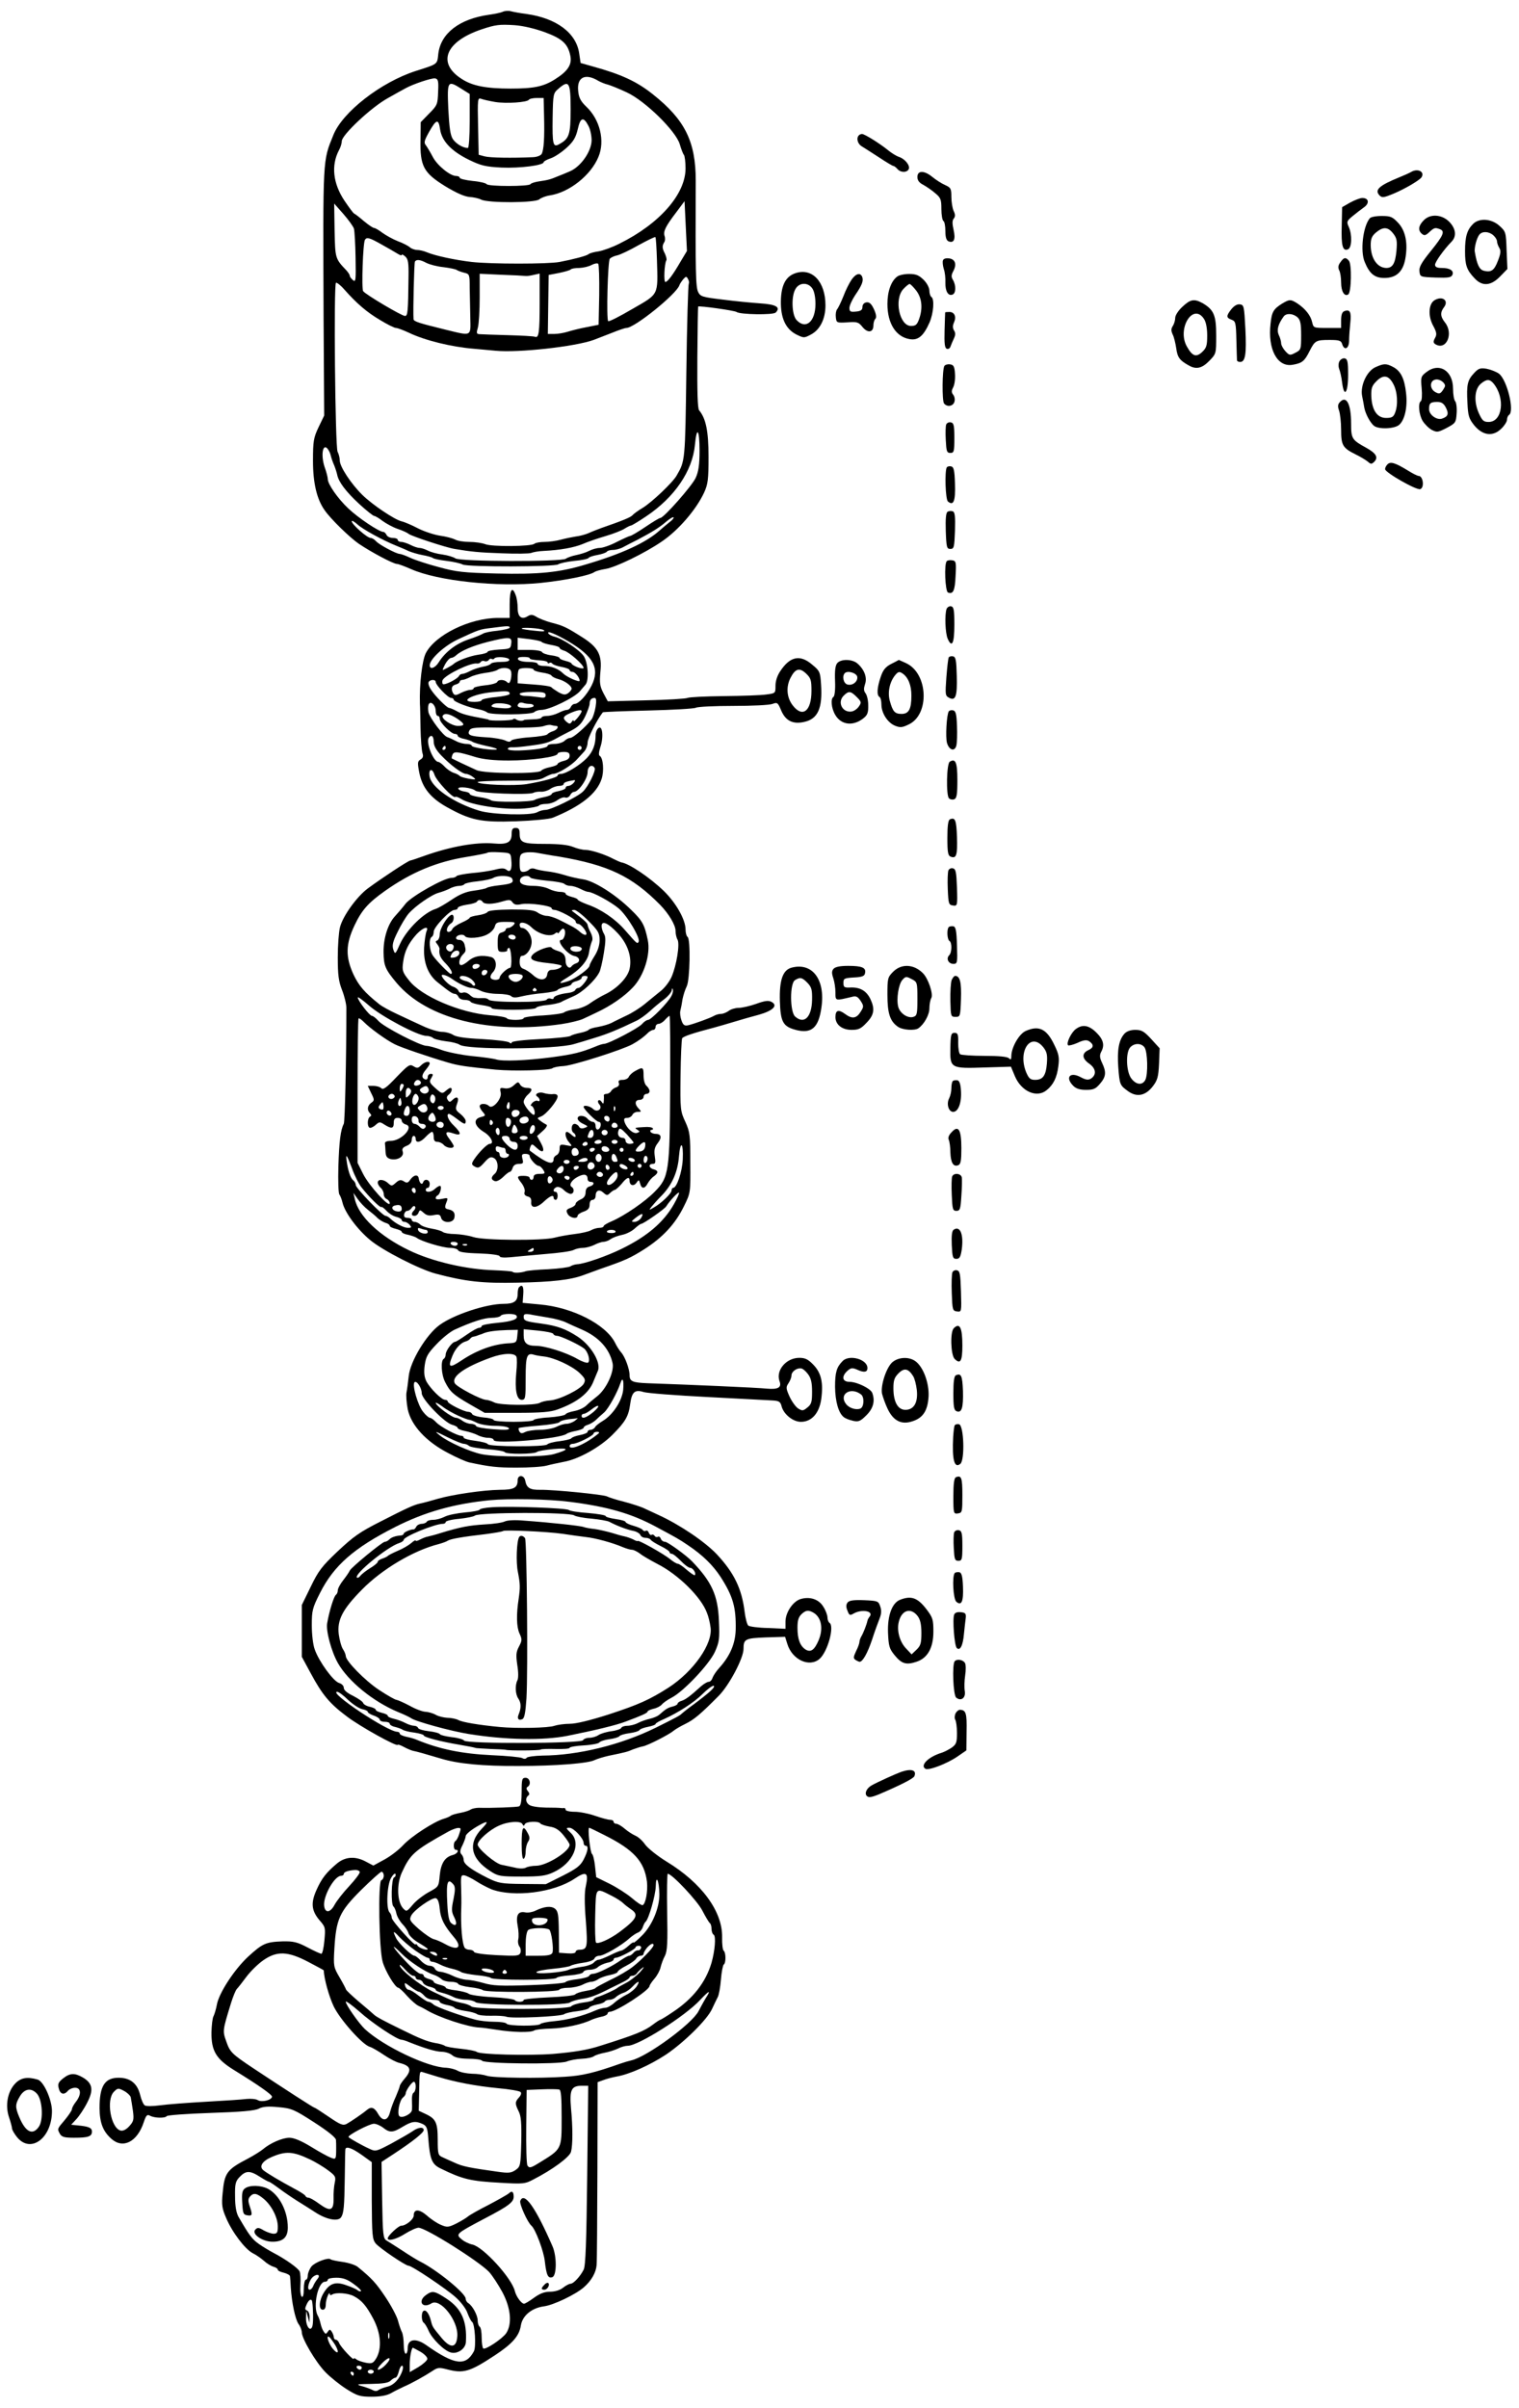 <?xml version="1.0" standalone="no"?>
<!DOCTYPE svg PUBLIC "-//W3C//DTD SVG 20010904//EN"
 "http://www.w3.org/TR/2001/REC-SVG-20010904/DTD/svg10.dtd">
<svg version="1.0" xmlns="http://www.w3.org/2000/svg"
 width="760pt" height="1204pt" viewBox="0 0 760 1204"
 preserveAspectRatio="xMidYMid meet">
<g transform="translate(0,1204) scale(0.1,-0.1)"
fill="#000000" stroke="none">
<path d="M2515 11981 c-11 -5 -42 -11 -70 -15 -147 -21 -240 -93 -252 -195 -6
-54 0 -50 -113 -86 -174 -56 -366 -205 -412 -320 -54 -133 -52 -106 -49 -916
l3 -487 -28 -58 c-25 -53 -28 -69 -28 -169 0 -110 19 -191 58 -246 30 -44 126
-137 171 -168 62 -42 173 -101 191 -101 7 0 39 -12 71 -26 133 -59 432 -91
648 -69 124 13 248 38 270 55 6 4 30 11 55 15 50 8 195 78 281 137 83 56 172
159 212 245 19 42 22 65 22 178 0 129 -13 192 -47 233 -8 9 -10 96 -9 265 1
138 3 253 4 254 6 5 183 -20 192 -27 16 -13 183 -16 196 -3 27 27 1 41 -78 46
-43 3 -127 11 -188 19 -101 12 -111 15 -122 38 -12 24 -14 98 -12 557 0 195
-54 304 -214 431 -80 64 -157 100 -302 140 l-60 17 -7 47 c-14 103 -114 177
-263 198 -33 4 -69 11 -80 14 -11 3 -29 2 -40 -3z m211 -102 c89 -33 116 -59
128 -120 8 -43 -14 -76 -78 -116 -57 -36 -105 -46 -221 -46 -121 0 -190 13
-243 47 -128 80 -84 189 100 250 66 22 87 25 163 20 43 -3 101 -17 151 -35z
m269 -244 c11 -6 32 -15 46 -18 14 -4 57 -21 95 -39 93 -43 246 -194 265 -259
7 -24 16 -48 21 -54 4 -5 8 -35 8 -67 0 -129 -130 -277 -330 -376 -35 -18 -82
-35 -105 -39 -22 -3 -45 -9 -50 -14 -12 -9 -73 -25 -145 -39 -58 -11 -343 -11
-440 0 -85 10 -182 31 -223 48 -16 7 -38 12 -49 12 -12 0 -29 6 -37 13 -9 8
-36 22 -61 31 -25 10 -59 29 -77 42 -17 13 -36 24 -41 24 -6 0 -28 15 -51 34
-22 19 -44 36 -49 38 -4 1 -26 31 -49 65 -57 86 -67 176 -27 252 8 14 14 34
14 45 0 31 147 169 230 215 41 23 82 46 90 50 38 21 131 52 147 49 15 -3 18
-13 15 -68 -2 -61 -4 -67 -45 -108 l-42 -43 -1 -87 c-3 -133 15 -166 123 -233
56 -34 97 -52 122 -54 20 -1 46 -7 58 -13 33 -18 271 -17 291 1 10 8 33 17 54
20 96 15 204 100 242 192 34 80 8 187 -61 252 -27 26 -37 44 -40 77 -8 70 35
92 102 51z m-685 -40 l40 -25 0 -135 c0 -77 -4 -135 -9 -135 -25 0 -59 21 -75
44 -13 20 -18 57 -23 151 -6 142 -4 145 67 100z m545 -102 c0 -128 -7 -147
-59 -175 -29 -16 -33 1 -31 134 2 119 3 122 30 145 52 45 60 32 60 -104z
m-378 37 c56 -9 160 -2 169 11 3 5 21 9 40 9 l34 0 2 -87 c3 -113 -1 -173 -12
-193 -5 -8 -23 -15 -42 -16 -108 -5 -217 -3 -243 4 l-30 8 -3 144 c-3 134 -2
142 15 136 10 -4 41 -11 70 -16z m468 -121 c8 -15 15 -47 15 -71 -1 -55 -53
-130 -107 -154 -21 -9 -49 -21 -63 -26 -35 -15 -50 -19 -93 -25 -20 -3 -40 -9
-43 -14 -7 -12 -211 -12 -219 0 -3 5 -34 13 -70 16 -36 4 -65 11 -65 16 0 5
-8 9 -18 9 -30 0 -95 53 -117 96 -11 21 -26 46 -33 56 -12 14 -10 23 13 65 38
68 49 71 57 16 9 -59 56 -109 146 -153 58 -28 81 -34 162 -38 91 -4 210 11
210 27 0 4 16 13 37 20 20 7 55 31 79 53 34 31 45 51 55 93 13 59 29 63 54 14z
m462 -674 c-41 -71 -67 -105 -78 -105 -9 0 -5 92 5 108 3 5 -1 19 -7 33 -14
27 -15 39 -4 57 5 7 6 21 2 32 -7 23 4 47 59 119 l41 55 6 -125 6 -124 -30
-50z m-1636 161 c3 -12 7 -77 8 -145 2 -113 1 -123 -13 -112 -9 8 -16 17 -16
22 0 5 -8 17 -17 27 -56 59 -56 59 -59 200 l-2 134 46 -52 c26 -30 50 -63 53
-74z m1516 -159 c5 -176 11 -165 -123 -242 -63 -37 -118 -65 -121 -61 -10 9
-2 300 8 312 5 6 22 14 37 17 15 3 63 26 107 51 44 24 82 43 84 40 3 -2 6 -55
8 -117z m-1379 81 c31 -17 67 -38 80 -46 12 -8 22 -11 22 -7 0 5 8 1 18 -8 14
-13 17 -31 16 -99 -2 -181 -4 -198 -18 -198 -16 0 -197 107 -209 124 -9 12 -1
242 9 257 9 14 22 11 82 -23z m226 -93 c16 -8 54 -18 85 -21 31 -4 61 -10 66
-14 6 -4 22 -10 38 -14 26 -6 27 -9 27 -74 1 -37 2 -104 3 -150 2 -96 9 -93
-122 -61 -134 33 -161 41 -162 53 -3 40 3 281 7 288 8 12 26 10 58 -7z m864
-160 l-3 -149 -60 -12 c-33 -6 -76 -17 -95 -23 -19 -6 -49 -11 -67 -11 l-32 0
2 148 2 147 52 10 c28 6 55 13 59 18 4 4 23 7 43 7 20 1 47 7 61 15 14 7 28
10 33 6 4 -4 6 -74 5 -156z m-368 95 c8 -1 27 2 43 6 l27 6 0 -145 c0 -153 -4
-179 -24 -171 -7 3 -69 6 -137 8 -68 2 -132 4 -141 5 -14 1 -15 6 -7 33 5 18
9 86 9 151 l0 118 108 -5 c59 -2 114 -5 122 -6z m816 -39 c-3 -5 -9 -203 -12
-441 -6 -446 -6 -444 -48 -517 -19 -35 -126 -136 -171 -163 -22 -13 -44 -29
-50 -36 -9 -11 -51 -28 -155 -64 -19 -7 -48 -18 -65 -26 -16 -7 -46 -15 -65
-17 -19 -3 -53 -10 -75 -16 -22 -6 -58 -11 -81 -11 -22 0 -44 -4 -50 -9 -13
-14 -214 -16 -247 -2 -16 6 -51 11 -78 11 -28 0 -60 5 -72 12 -12 6 -45 15
-74 19 -28 4 -78 20 -110 36 -32 17 -70 33 -84 36 -36 9 -146 83 -196 132 -56
55 -113 141 -113 172 0 13 -5 33 -11 44 -12 24 -20 837 -8 845 4 2 23 -12 41
-33 63 -71 113 -114 179 -153 36 -22 72 -40 80 -40 8 0 37 -11 65 -24 79 -38
212 -71 324 -80 25 -2 74 -7 110 -10 111 -11 395 20 490 54 19 7 61 24 93 36
32 13 64 24 71 24 41 0 250 169 265 213 2 7 11 20 19 30 14 16 17 16 24 2 5
-8 7 -19 4 -24z m54 -835 c0 -70 -5 -104 -19 -135 -17 -39 -160 -201 -177
-201 -5 0 -38 -20 -75 -45 -37 -25 -71 -45 -76 -45 -4 0 -35 -14 -67 -30 -32
-17 -71 -30 -85 -30 -14 0 -39 -7 -54 -15 -15 -8 -45 -17 -65 -21 -20 -4 -43
-12 -51 -18 -20 -16 -533 -15 -553 2 -8 6 -37 15 -64 19 -26 3 -59 12 -74 20
-14 7 -32 13 -41 13 -9 0 -30 7 -45 15 -16 8 -37 15 -46 15 -10 0 -18 5 -18
10 0 6 -11 10 -25 10 -14 0 -28 7 -31 15 -4 8 -11 15 -16 15 -21 0 -127 71
-176 118 -52 49 -102 121 -102 146 0 9 -7 36 -16 61 -18 54 -11 113 11 95 7
-6 16 -22 19 -35 3 -13 11 -37 18 -52 6 -15 13 -37 15 -47 7 -36 44 -85 110
-146 36 -33 70 -60 75 -60 5 0 24 -11 42 -25 18 -13 52 -32 76 -40 24 -8 48
-19 55 -25 13 -11 186 -68 229 -75 84 -14 121 -18 239 -22 70 -3 135 -2 145 2
9 4 37 9 62 10 84 4 152 17 194 34 22 10 74 28 115 40 41 12 84 29 97 38 13 8
27 15 31 15 4 0 39 21 76 46 142 95 232 227 244 358 9 96 23 77 23 -30z m-150
-357 c-14 -11 -36 -30 -50 -42 -68 -61 -190 -117 -370 -170 -132 -40 -234 -50
-445 -45 -167 4 -202 8 -289 32 -54 14 -118 35 -142 46 -23 11 -48 20 -54 20
-17 0 -105 47 -119 64 -8 9 -20 16 -27 16 -17 0 -94 68 -94 83 0 6 12 -1 28
-15 25 -24 129 -81 197 -108 17 -7 44 -18 60 -26 17 -7 48 -16 70 -20 22 -4
45 -10 50 -14 6 -5 37 -11 70 -15 33 -4 69 -12 80 -18 25 -13 462 -12 478 1 7
5 42 13 79 17 37 3 70 10 73 15 3 5 23 11 45 15 22 4 42 11 46 16 3 5 17 9 31
9 13 0 37 6 51 14 15 8 47 25 72 37 72 38 111 62 144 91 17 14 33 24 36 21 3
-2 -6 -14 -20 -24z"/>
<path d="M4297 11363 c-14 -14 -6 -43 15 -55 12 -7 50 -32 86 -55 36 -24 68
-43 72 -43 4 0 13 -7 20 -15 16 -19 49 -19 57 0 7 19 -21 52 -51 61 -11 4 -35
18 -53 33 -39 32 -117 81 -130 81 -5 0 -13 -3 -16 -7z"/>
<path d="M7060 11180 c-8 -5 -33 -16 -55 -25 -106 -43 -130 -65 -102 -93 12
-12 22 -10 68 9 60 25 130 67 141 82 18 28 -18 47 -52 27z"/>
<path d="M4590 11155 c0 -17 9 -29 29 -39 16 -9 43 -27 60 -42 28 -23 31 -32
31 -79 0 -30 5 -57 10 -60 6 -3 10 -26 10 -51 0 -31 5 -46 16 -51 27 -10 36
10 25 58 -7 30 -7 47 1 56 8 10 8 21 -1 39 -6 14 -11 45 -11 70 0 41 -3 46
-32 59 -18 8 -46 26 -63 40 -40 33 -75 34 -75 0z"/>
<path d="M6755 11027 l-40 -23 -2 -94 c-3 -100 5 -127 31 -117 20 8 22 73 4
113 -11 24 -10 29 19 53 17 14 43 34 57 44 29 20 25 47 -8 47 -11 0 -39 -11
-61 -23z"/>
<path d="M6853 10948 c-34 -42 -48 -164 -25 -218 24 -59 50 -80 98 -80 59 0
93 30 105 95 14 77 2 141 -36 181 -28 30 -38 34 -82 34 -29 0 -55 -5 -60 -12z
m117 -75 c19 -24 21 -37 17 -86 -6 -64 -19 -87 -51 -87 -45 1 -77 47 -78 113
0 32 5 46 26 64 36 30 60 29 86 -4z"/>
<path d="M7122 10937 c-26 -27 -28 -50 -7 -67 11 -9 18 -8 36 9 25 23 29 24
53 15 27 -10 18 -31 -45 -109 -47 -58 -60 -81 -57 -102 3 -28 4 -28 81 -31 64
-2 78 0 84 14 8 21 -13 34 -54 34 -23 0 -33 5 -33 16 0 14 43 75 83 116 26 27
21 65 -12 99 -38 38 -97 41 -129 6z"/>
<path d="M7370 10920 c-30 -30 -40 -63 -40 -136 0 -70 8 -94 48 -136 38 -41
81 -38 127 9 l37 38 -4 93 c-3 91 -4 94 -36 123 -40 36 -101 40 -132 9z m102
-57 c10 -9 18 -22 18 -30 0 -7 5 -22 11 -32 9 -14 8 -28 -6 -64 -19 -50 -34
-60 -71 -51 -22 6 -34 29 -45 94 -4 20 10 72 23 87 15 18 48 16 70 -4z"/>
<path d="M4718 10738 c-3 -7 -1 -26 4 -43 6 -16 9 -47 8 -68 -1 -43 14 -69 36
-60 17 6 18 46 2 73 -9 15 -9 24 1 43 19 35 11 61 -21 65 -15 2 -28 -2 -30
-10z"/>
<path d="M6706 10728 c-11 -15 -12 -26 -6 -39 6 -10 10 -38 10 -62 0 -45 17
-72 36 -59 15 10 18 151 3 168 -16 19 -25 18 -43 -8z"/>
<path d="M3980 10674 c-48 -16 -71 -58 -73 -137 -2 -86 23 -141 76 -169 39
-19 40 -19 74 -1 46 24 73 78 73 146 0 118 -66 189 -150 161z m84 -76 c10 -14
16 -44 16 -78 0 -89 -49 -130 -95 -80 -23 26 -27 115 -6 153 18 35 63 37 85 5z"/>
<path d="M4261 10642 c-11 -16 -30 -53 -41 -83 -12 -30 -26 -59 -32 -66 -5 -6
-8 -24 -6 -40 3 -27 4 -28 58 -25 49 4 56 1 76 -24 26 -31 54 -27 54 9 0 13 4
27 10 33 6 6 4 23 -7 47 -13 28 -23 37 -38 35 -12 -2 -20 -11 -20 -23 0 -15
-8 -21 -32 -23 -28 -3 -33 0 -33 18 0 12 13 40 28 63 35 51 43 72 36 92 -9 23
-31 18 -53 -13z"/>
<path d="M4489 10657 c-31 -23 -49 -75 -49 -137 0 -98 43 -165 112 -176 42 -7
69 16 99 84 20 47 25 117 9 127 -5 3 -10 18 -10 31 0 15 -12 38 -29 55 -24 23
-38 29 -73 29 -24 0 -50 -6 -59 -13z m95 -70 c29 -38 34 -89 14 -144 -10 -27
-17 -33 -40 -33 -58 0 -86 134 -38 185 13 14 27 25 31 25 4 0 19 -15 33 -33z"/>
<path d="M7178 10539 c-30 -17 -34 -77 -9 -125 19 -35 21 -46 11 -64 -10 -18
-9 -24 1 -31 55 -34 93 52 49 108 -24 30 -25 51 -5 77 25 33 -8 58 -47 35z"/>
<path d="M5916 10506 c-20 -18 -36 -43 -36 -55 0 -12 -5 -30 -12 -41 -9 -14
-9 -24 -1 -42 7 -13 14 -44 18 -69 6 -46 17 -61 62 -86 38 -22 67 -15 104 23
34 35 34 36 34 127 0 101 -12 128 -68 161 -42 23 -61 20 -101 -18z m108 -61
c10 -15 16 -46 16 -83 0 -50 -4 -62 -25 -82 -30 -28 -49 -22 -76 26 -52 89 30
223 85 139z"/>
<path d="M6415 10522 c-43 -27 -52 -41 -58 -100 -15 -129 34 -220 111 -206 47
8 59 18 84 68 27 53 32 56 100 56 48 0 58 -3 63 -20 11 -36 35 -24 35 18 0 20
3 60 6 88 6 54 -2 69 -30 58 -11 -4 -16 -19 -16 -45 l0 -39 -69 0 c-69 0 -69
0 -76 29 -7 33 -34 67 -73 93 -34 22 -40 22 -77 0z m77 -69 c14 -13 18 -31 18
-89 0 -71 -1 -74 -29 -88 -26 -14 -30 -14 -50 8 -11 12 -21 30 -21 39 0 9 -5
28 -12 42 -11 25 -4 53 25 93 13 17 47 15 69 -5z"/>
<path d="M6161 10494 c-27 -34 -26 -43 1 -53 20 -7 22 -15 24 -102 1 -52 3
-97 3 -101 1 -5 8 -8 16 -8 26 0 32 40 26 165 -6 113 -7 120 -27 123 -14 2
-29 -7 -43 -24z"/>
<path d="M4729 10478 c0 -2 -2 -42 -3 -90 -2 -66 1 -89 11 -92 8 -3 16 2 19
12 3 9 11 27 17 40 8 17 8 28 0 40 -7 12 -7 24 0 39 13 29 3 53 -23 53 -11 0
-20 -1 -21 -2z"/>
<path d="M6702 10234 c-6 -10 -6 -27 -2 -38 5 -12 12 -43 15 -69 10 -79 30
-53 30 39 0 65 -3 79 -17 82 -9 2 -21 -5 -26 -14z"/>
<path d="M4725 10210 c-11 -18 -12 -173 -2 -187 15 -20 45 -15 52 7 4 12 1 28
-6 36 -9 12 -9 20 0 37 7 13 11 43 9 68 -2 36 -7 45 -25 47 -11 2 -24 -2 -28
-8z"/>
<path d="M6882 10204 c-43 -19 -77 -92 -67 -144 4 -19 9 -46 11 -59 6 -31 29
-74 48 -90 23 -19 104 -16 127 5 28 25 42 90 34 158 -8 74 -27 111 -65 131
-35 18 -45 18 -88 -1z m89 -84 c21 -38 25 -104 9 -144 -8 -21 -16 -26 -45 -26
-45 0 -71 39 -74 109 -1 40 3 52 26 75 34 34 61 30 84 -14z"/>
<path d="M7135 10178 c-26 -20 -27 -25 -22 -80 3 -32 1 -61 -4 -64 -15 -9 -10
-67 9 -99 10 -16 31 -37 46 -45 26 -13 31 -12 74 10 45 24 47 27 50 74 2 27
-2 54 -7 59 -6 6 -11 34 -11 63 0 91 -70 134 -135 82z m95 -68 c0 -3 -6 -14
-13 -24 -11 -15 -17 -17 -35 -7 -30 16 -30 58 1 63 19 4 47 -15 47 -32z m4
-108 c16 -31 11 -45 -18 -55 -26 -10 -66 18 -66 47 0 30 7 36 41 36 21 0 32
-7 43 -28z"/>
<path d="M7375 10174 c-33 -35 -38 -58 -33 -148 3 -65 7 -79 34 -113 42 -51
93 -58 135 -17 16 15 29 36 29 45 0 10 5 21 10 24 29 18 -10 177 -51 207 -13
9 -41 20 -61 24 -32 5 -41 2 -63 -22z m97 -51 c60 -73 46 -193 -24 -193 -25 0
-32 6 -50 46 -25 58 -20 120 12 146 28 23 43 23 62 1z"/>
<path d="M6701 10026 c-8 -10 -8 -21 -1 -40 5 -15 10 -58 10 -95 0 -77 8 -91
70 -122 25 -12 53 -29 63 -37 16 -14 19 -14 33 -1 21 22 9 42 -39 69 -73 40
-77 46 -77 121 0 102 -25 146 -59 105z"/>
<path d="M4734 9917 c-3 -8 -4 -43 -2 -78 3 -56 5 -64 23 -64 18 0 20 7 20 75
0 63 -3 75 -18 78 -9 2 -20 -3 -23 -11z"/>
<path d="M6942 9718 c-7 -7 -12 -17 -12 -24 0 -17 158 -107 176 -100 22 8 14
66 -8 66 -6 0 -32 13 -57 29 -61 37 -84 44 -99 29z"/>
<path d="M4737 9703 c-11 -19 -7 -161 6 -171 28 -23 38 2 35 89 -2 69 -6 84
-20 87 -9 2 -18 -1 -21 -5z"/>
<path d="M4741 9481 c-8 -5 -11 -35 -9 -97 3 -81 5 -89 23 -89 18 0 20 8 23
91 2 71 0 93 -11 97 -8 3 -19 2 -26 -2z"/>
<path d="M4737 9234 c-14 -14 -8 -151 6 -157 26 -10 35 9 38 83 4 69 2 75 -16
78 -12 2 -24 0 -28 -4z"/>
<path d="M2550 9020 l0 -70 -58 0 c-141 0 -315 -85 -362 -177 -18 -37 -32
-153 -29 -253 1 -8 2 -62 3 -120 1 -58 6 -115 10 -127 5 -15 2 -24 -10 -31
-15 -9 -16 -16 -6 -67 15 -74 56 -125 136 -170 120 -67 171 -78 347 -72 85 3
168 11 185 18 140 57 220 120 244 194 13 39 8 104 -9 115 -7 3 -5 20 3 45 17
50 10 111 -10 94 -8 -6 -14 -22 -14 -34 0 -48 -13 -83 -44 -116 -35 -36 -105
-79 -130 -79 -9 0 -16 -3 -16 -8 0 -9 -71 -29 -155 -43 -61 -10 -245 -3 -245
10 0 4 69 7 153 7 126 0 157 2 182 17 17 9 35 17 42 17 24 0 94 43 121 74 9
10 25 27 35 38 9 10 17 30 17 45 0 21 45 111 76 151 1 2 103 6 226 9 122 3
231 9 240 14 9 5 93 9 187 9 93 0 181 4 196 10 24 9 27 7 44 -34 22 -51 59
-69 115 -56 68 15 92 68 84 187 -4 62 -6 68 -44 99 -60 52 -110 42 -158 -29
-17 -24 -26 -52 -26 -76 0 -38 0 -38 -47 -44 -27 -4 -122 -7 -213 -8 -91 -1
-172 -5 -180 -9 -8 -4 -102 -10 -207 -12 l-192 -5 -22 41 c-18 35 -20 51 -15
107 9 83 -11 121 -87 170 -82 52 -98 60 -157 75 -30 8 -65 22 -77 30 -18 11
-27 12 -42 3 -31 -20 -51 -4 -51 40 0 22 -4 51 -10 65 -17 47 -30 28 -30 -44z
m0 -119 c0 -4 -28 -11 -61 -15 -34 -3 -67 -10 -73 -15 -6 -4 -39 -18 -73 -29
-62 -21 -116 -63 -148 -114 -18 -29 -45 -38 -45 -15 0 31 74 99 144 131 103
48 106 49 166 56 83 11 90 11 90 1z m170 -12 c11 -7 -3 -8 -45 -3 -33 3 -62 8
-64 10 -10 9 96 3 109 -7z m125 -57 c125 -74 157 -135 115 -220 -25 -49 -65
-92 -85 -92 -7 0 -15 -7 -19 -15 -3 -8 -12 -15 -20 -15 -7 0 -27 -7 -42 -15
-16 -8 -41 -15 -56 -15 -16 0 -28 -4 -28 -8 0 -4 -19 -9 -42 -9 -24 -1 -44 -2
-45 -3 -8 -7 -29 -5 -40 2 -6 5 -14 5 -16 1 -4 -7 -122 -9 -122 -2 0 1 -9 3
-20 5 -82 15 -114 23 -140 38 -16 9 -34 16 -38 16 -11 0 -71 60 -91 92 -10 15
-15 32 -11 38 8 13 35 13 35 0 0 -16 61 -80 77 -80 7 0 13 -4 13 -9 0 -10 78
-40 125 -48 17 -3 36 -10 43 -16 17 -13 221 -12 235 2 6 6 22 11 35 11 41 0
166 61 194 94 10 12 22 26 28 33 18 22 12 112 -10 143 -22 31 -105 86 -145 96
-14 3 -28 11 -31 16 -11 17 37 -2 101 -40z m-287 -9 c-3 -27 -6 -28 -60 -31
-32 -2 -58 -7 -58 -11 0 -5 -21 -12 -47 -15 -42 -6 -108 -31 -123 -46 -7 -7
-49 -30 -54 -30 -3 0 3 13 12 30 9 16 22 30 29 30 6 0 18 6 25 13 25 23 84 48
158 67 109 27 122 26 118 -7z m152 7 c3 -4 24 -11 48 -15 23 -4 42 -10 42 -15
0 -4 10 -10 23 -14 24 -6 97 -70 97 -86 0 -4 -13 -3 -30 3 -16 6 -30 15 -30
18 0 4 -13 10 -30 14 -16 4 -30 10 -30 14 0 5 -19 11 -42 14 -24 3 -44 11 -46
16 -2 6 -30 11 -63 11 l-59 0 0 31 0 30 58 -7 c31 -4 59 -10 62 -14z m-162
-88 c2 -8 -12 -12 -42 -12 -24 0 -47 -4 -50 -9 -3 -5 -21 -12 -40 -15 -20 -4
-48 -13 -63 -21 -15 -8 -33 -15 -40 -15 -6 0 -13 -4 -15 -8 -7 -17 -77 -52
-83 -42 -3 5 -3 15 0 20 17 28 142 88 172 82 6 -1 14 2 18 7 3 6 12 8 19 5 8
-3 17 0 21 5 3 6 10 9 15 6 5 -3 11 -2 13 2 8 12 71 7 75 -5z m102 7 c0 -6 14
-9 60 -12 17 -1 30 -6 30 -10 0 -5 4 -6 9 -2 5 3 12 1 15 -4 4 -5 24 -12 46
-16 22 -4 40 -11 40 -16 0 -5 7 -9 15 -9 12 0 35 -28 35 -44 0 -10 -64 18 -82
36 -24 24 -61 38 -99 38 -16 0 -29 5 -29 10 0 6 -20 10 -44 10 -40 0 -63 10
-52 21 7 6 56 5 56 -2z m-94 -64 c4 -8 3 -27 0 -41 -5 -20 -10 -24 -19 -15
-14 14 -44 14 -49 1 -2 -6 -29 -14 -61 -17 -31 -3 -57 -10 -57 -14 0 -5 -8 -9
-17 -9 -10 0 -31 -7 -47 -15 -24 -13 -31 -13 -38 -3 -13 22 -9 40 12 45 11 3
20 9 20 14 0 5 6 9 13 9 6 0 24 6 39 14 14 8 48 17 75 21 27 3 55 10 63 16 23
14 60 11 66 -6z m114 6 c0 -4 19 -11 41 -14 23 -3 45 -10 48 -15 3 -6 19 -14
35 -18 31 -8 66 -33 66 -48 0 -5 -8 -15 -17 -22 -15 -10 -23 -9 -48 4 -16 10
-33 21 -36 25 -3 5 -43 11 -88 14 l-81 6 0 32 c0 17 3 35 7 38 10 10 73 8 73
-2z m1390 -106 c0 -102 -45 -136 -94 -72 -30 39 -34 92 -11 137 24 47 45 53
78 22 24 -23 27 -33 27 -87z m-1510 -15 c0 -5 -31 -12 -70 -16 -38 -3 -70 -11
-70 -15 0 -5 -16 -9 -35 -9 -84 0 -11 40 90 49 73 7 85 6 85 -9z m180 -6 c0
-14 -7 -15 -37 -10 -21 3 -50 6 -65 6 -16 0 -28 5 -28 10 0 6 28 10 65 10 53
0 65 -3 65 -16z m250 -58 c-4 -25 -13 -53 -20 -63 -29 -38 -92 -93 -107 -93
-8 0 -21 -7 -29 -15 -9 -8 -31 -15 -50 -15 -19 0 -34 -4 -34 -9 0 -11 -60 -21
-142 -24 -33 -1 -58 2 -57 8 0 6 10 9 22 8 12 -1 55 3 96 9 68 9 86 14 131 39
8 5 38 20 65 34 40 21 55 36 73 73 12 26 22 54 22 63 0 19 9 29 25 29 8 0 10
-13 5 -44z m-800 -22 c0 -13 5 -24 10 -24 6 0 10 -6 10 -14 0 -19 57 -76 76
-76 8 0 14 -4 14 -9 0 -5 15 -13 33 -16 17 -4 37 -11 42 -15 6 -4 36 -13 68
-20 32 -6 56 -14 53 -17 -8 -8 -126 8 -126 18 0 5 -12 9 -26 9 -14 0 -38 6
-52 14 -15 8 -35 17 -44 20 -20 6 -85 92 -94 123 -3 13 -3 30 0 39 9 23 36 -1
36 -32z m377 22 c-2 -7 -21 -10 -48 -7 -49 3 -59 8 -42 19 19 12 95 2 90 -12z
m94 14 c10 0 19 -4 19 -10 0 -5 -18 -10 -40 -10 -38 0 -49 8 -33 24 4 3 13 4
21 1 7 -3 22 -5 33 -5z m259 -37 c-1 -12 -40 -59 -40 -48 0 6 -4 4 -9 -4 -8
-12 -12 -12 -25 -2 -23 20 -20 29 17 45 37 16 57 19 57 9z m-625 -35 c42 -28
44 -38 6 -38 -31 0 -85 36 -76 51 10 15 33 10 70 -13z m496 -38 c18 0 8 -19
-13 -26 -13 -4 -26 -11 -29 -16 -3 -5 -44 -12 -90 -15 -46 -3 -87 -11 -91 -16
-5 -8 -14 -8 -30 0 -13 6 -55 14 -94 16 -83 5 -98 11 -85 35 8 14 30 16 178
13 97 -1 179 2 193 8 14 5 31 8 38 5 8 -2 18 -4 23 -4z m-611 -79 c0 -20 12
-42 38 -69 47 -49 105 -92 124 -92 8 0 23 -7 34 -15 18 -14 16 -15 -21 -9 -22
4 -42 10 -45 14 -3 4 -16 11 -29 15 -13 4 -34 18 -46 31 -12 13 -27 24 -32 24
-24 0 -63 96 -48 120 12 19 25 10 25 -19z m60 -31 c0 -5 -5 -10 -11 -10 -5 0
-7 5 -4 10 3 6 8 10 11 10 2 0 4 -4 4 -10z m680 0 c0 -5 -4 -10 -10 -10 -5 0
-10 5 -10 10 0 6 5 10 10 10 6 0 10 -4 10 -10z m-530 -46 c37 -11 91 -17 165
-17 112 0 245 18 245 34 0 5 14 9 30 9 23 0 30 -5 30 -19 0 -13 -9 -21 -30
-26 -16 -4 -30 -11 -30 -15 0 -5 -17 -12 -37 -16 -21 -4 -41 -12 -45 -18 -11
-17 -287 -15 -324 3 -38 17 -118 55 -123 58 -2 1 -1 10 3 19 7 18 25 16 116
-12z m595 -54 c8 -13 -32 -94 -59 -119 -28 -27 -160 -91 -186 -91 -12 0 -31
-5 -43 -12 -32 -17 -225 -12 -289 8 -129 39 -243 118 -249 174 -5 36 14 40 25
5 11 -31 94 -120 104 -110 3 3 16 -2 29 -10 47 -31 214 -56 316 -48 37 3 70
10 73 14 3 5 20 9 37 9 18 0 43 9 56 19 14 10 31 16 39 13 8 -3 19 2 24 11 5
10 14 17 19 17 24 0 69 66 69 99 0 29 22 42 35 21z m-105 -75 c-7 -8 -19 -15
-26 -15 -8 0 -14 -4 -14 -10 0 -5 -16 -12 -35 -16 -19 -3 -35 -10 -35 -15 0
-4 -17 -11 -37 -15 -21 -4 -42 -10 -48 -14 -16 -11 -204 -13 -218 -2 -7 5 -33
13 -59 16 -27 4 -48 11 -48 16 0 5 -12 10 -27 12 -14 2 -28 8 -30 14 -4 13 67
6 86 -10 16 -13 262 -22 289 -11 9 5 27 7 39 6 13 -1 33 5 45 13 12 9 33 16
45 16 13 0 23 4 23 9 0 8 15 14 54 20 5 0 3 -6 -4 -14z"/>
<path d="M4736 8995 c-10 -28 -7 -122 6 -150 21 -47 33 -22 33 71 0 74 -3 89
-16 92 -9 2 -19 -4 -23 -13z"/>
<path d="M4747 8753 c-3 -4 -8 -49 -12 -100 -6 -85 -6 -92 13 -102 33 -18 42
6 39 110 -2 78 -5 94 -19 97 -9 2 -18 -1 -21 -5z"/>
<path d="M4189 8724 c-10 -12 -13 -39 -11 -90 2 -42 -2 -75 -8 -79 -15 -9 -11
-56 9 -90 30 -51 90 -58 142 -16 19 15 24 28 23 65 0 25 -7 52 -14 60 -9 12
-9 23 -2 45 12 33 -4 74 -39 104 -27 22 -82 22 -100 1z m100 -68 c4 -24 -23
-46 -49 -39 -20 5 -28 42 -13 57 14 14 58 1 62 -18z m-3 -101 c24 -24 25 -28
11 -48 -8 -12 -24 -23 -36 -25 -46 -7 -73 46 -40 79 25 25 35 24 65 -6z"/>
<path d="M4459 8720 c-29 -15 -41 -30 -53 -66 -18 -54 -20 -90 -6 -99 6 -3 10
-21 10 -38 0 -43 31 -91 68 -106 25 -10 35 -10 68 6 106 49 98 254 -11 306
-20 9 -37 17 -38 17 -1 -1 -18 -10 -38 -20z m57 -48 c28 -19 44 -59 44 -110 0
-68 -13 -92 -49 -92 -34 0 -44 11 -59 65 -12 43 -1 95 27 129 15 18 21 19 37
8z"/>
<path d="M4747 8483 c-11 -18 -17 -130 -9 -158 11 -37 39 -45 47 -13 3 13 5
57 3 98 -2 60 -6 75 -20 78 -9 2 -18 -1 -21 -5z"/>
<path d="M4752 8231 c-16 -9 -19 -168 -4 -183 6 -6 18 -8 26 -5 13 5 16 24 16
96 0 89 -9 110 -38 92z"/>
<path d="M4753 7943 c-9 -3 -13 -32 -13 -93 0 -73 3 -89 17 -94 28 -11 34 8
31 99 -3 85 -9 99 -35 88z"/>
<path d="M2560 7871 c0 -43 -21 -55 -88 -49 -89 8 -217 -15 -347 -61 -33 -12
-65 -23 -72 -24 -14 -3 -144 -89 -213 -140 -55 -41 -125 -138 -139 -194 -6
-23 -11 -91 -11 -150 0 -87 4 -119 21 -163 12 -30 22 -71 22 -90 0 -252 -7
-568 -13 -580 -16 -30 -23 -88 -27 -213 -2 -71 0 -134 5 -140 5 -7 12 -25 16
-42 12 -49 73 -132 138 -186 62 -52 248 -147 328 -168 151 -40 234 -49 412
-45 170 3 265 14 328 38 19 7 58 21 85 31 122 42 149 54 220 99 92 59 154 126
197 214 33 67 33 67 32 217 0 138 -2 154 -25 205 -25 53 -26 63 -24 230 1 97
5 181 8 188 7 10 55 26 162 54 22 6 67 19 100 29 33 10 88 26 123 35 70 20 96
46 62 64 -15 8 -33 6 -77 -10 -31 -11 -71 -20 -88 -20 -16 0 -39 -7 -49 -15
-11 -8 -28 -15 -38 -15 -10 0 -26 -4 -36 -10 -19 -11 -96 -39 -129 -47 -18 -4
-25 1 -33 23 -6 16 -9 38 -6 50 3 11 8 37 11 58 4 20 13 48 21 64 16 32 20
237 4 247 -5 3 -10 20 -10 37 0 49 -47 132 -108 192 -72 69 -174 138 -215 144
-4 1 -20 8 -36 16 -45 24 -114 46 -142 46 -15 0 -43 7 -62 15 -25 10 -70 15
-140 15 -112 0 -127 6 -127 52 0 21 -5 28 -20 28 -15 0 -20 -7 -20 -29z m-2
-129 c5 -48 -4 -68 -23 -52 -11 9 -25 10 -59 1 -24 -6 -76 -14 -115 -17 -39
-4 -74 -11 -77 -15 -3 -5 -14 -9 -26 -9 -36 0 -196 -90 -228 -128 -16 -21 -41
-50 -55 -65 -35 -39 -57 -110 -56 -179 1 -67 8 -85 66 -154 152 -179 467 -257
825 -205 41 6 89 18 105 25 17 8 48 22 70 33 69 32 139 80 181 125 56 58 90
167 75 237 -16 77 -27 97 -83 151 -78 77 -187 146 -242 153 -25 4 -67 13 -94
22 -26 8 -65 16 -87 18 -22 3 -48 8 -58 12 -11 4 -23 3 -30 -4 -6 -6 -19 -11
-29 -11 -15 0 -18 8 -18 45 0 39 3 45 25 51 14 3 40 3 58 0 17 -3 70 -13 117
-20 244 -42 362 -98 503 -241 43 -44 77 -101 77 -130 0 -15 4 -34 10 -44 12
-23 -5 -128 -30 -186 -10 -23 -33 -53 -51 -68 -19 -15 -55 -45 -81 -66 -25
-21 -68 -48 -95 -60 -26 -13 -59 -28 -73 -36 -14 -7 -44 -16 -67 -20 -24 -4
-45 -10 -48 -15 -3 -4 -22 -11 -42 -15 -21 -4 -43 -11 -48 -15 -6 -5 -75 -12
-153 -16 -81 -4 -142 -11 -142 -17 0 -6 -4 -6 -12 0 -7 6 -68 13 -136 17 -85
4 -130 11 -145 21 -12 8 -37 15 -55 15 -19 0 -62 13 -96 29 -33 15 -91 42
-129 60 -37 17 -77 39 -89 49 -75 60 -102 92 -129 148 -41 89 -40 152 5 247
36 76 68 112 151 171 134 95 261 147 410 171 54 9 101 18 104 21 3 3 30 4 61
2 54 -3 55 -3 58 -36z m5 -97 c8 -19 -3 -25 -65 -32 -29 -3 -57 -9 -63 -13 -5
-4 -35 -10 -65 -14 -39 -5 -70 -18 -110 -45 -31 -21 -67 -42 -80 -46 -59 -18
-145 -103 -178 -174 -24 -54 -25 -55 -34 -30 -7 21 -3 40 21 88 16 34 41 75
55 92 33 38 116 96 152 105 15 4 39 13 53 20 14 8 36 14 48 14 12 0 24 4 27 9
3 4 33 11 66 14 34 4 69 11 78 17 27 15 89 12 95 -5z m91 6 c3 -4 40 -11 83
-15 42 -3 82 -11 87 -16 6 -6 19 -10 31 -10 11 0 33 -7 49 -15 15 -8 33 -15
39 -15 22 0 114 -50 153 -83 43 -37 110 -150 99 -167 -7 -11 -7 -11 -69 60
-48 55 -120 104 -187 127 -27 10 -49 21 -49 25 0 3 -13 9 -30 13 -16 4 -30 11
-30 16 0 5 -12 9 -27 9 -16 0 -41 7 -57 15 -15 8 -49 15 -75 15 -54 0 -76 12
-68 34 7 17 42 22 51 7z m-239 -121 c8 -13 49 -13 98 2 34 10 41 10 51 -4 9
-12 20 -15 46 -9 37 7 150 -8 150 -21 0 -4 6 -8 13 -8 22 0 106 -45 107 -57 0
-7 6 -13 13 -13 16 -1 50 -47 39 -54 -5 -3 -18 3 -28 12 -10 10 -32 25 -49 33
-16 9 -45 23 -63 32 -19 9 -44 17 -56 17 -12 0 -32 7 -45 16 -17 13 -47 16
-133 16 -71 -1 -114 -5 -118 -12 -4 -6 -26 -14 -49 -17 -22 -3 -41 -9 -41 -12
0 -4 -18 -15 -41 -25 -22 -10 -43 -24 -46 -32 -3 -8 -11 -14 -19 -14 -16 0 -7
31 13 43 17 10 17 48 1 42 -22 -9 -58 -70 -58 -97 0 -15 -6 -28 -12 -31 -10
-3 -10 -7 0 -19 7 -9 12 -20 11 -24 -4 -26 4 -45 31 -72 26 -27 39 -52 25 -52
-7 0 -71 65 -89 91 -18 26 -22 84 -6 94 6 3 10 15 10 26 0 23 82 109 104 109
9 0 16 4 16 9 0 6 20 13 45 17 25 3 48 10 51 15 7 12 21 11 29 -1z m530 -96
c48 -48 55 -60 55 -95 0 -25 -9 -54 -25 -79 -14 -22 -25 -43 -25 -48 0 -15
-67 -64 -106 -78 -51 -17 -54 -11 -7 17 64 39 104 84 110 126 3 21 10 45 14
55 6 10 3 27 -6 45 -8 15 -15 33 -15 38 -1 9 -19 26 -65 60 -18 13 -18 14 -2
15 9 0 42 -25 72 -56z m-375 -19 c-7 -8 -19 -15 -26 -15 -8 0 -14 -4 -14 -9 0
-5 -9 -11 -20 -14 -16 -4 -20 -14 -20 -51 0 -42 2 -46 25 -46 14 0 24 3 23 8
-2 4 2 9 7 12 6 3 11 -17 13 -47 2 -29 -1 -53 -6 -53 -14 0 -52 -36 -52 -49 0
-14 -37 -15 -45 -1 -3 6 1 17 9 26 25 24 21 70 -6 78 -47 12 -85 6 -114 -19
-16 -14 -33 -23 -39 -21 -13 4 -7 35 11 53 16 16 16 19 8 51 -4 13 -14 22 -26
22 -11 0 -18 5 -16 12 5 14 36 19 44 7 9 -15 81 -10 113 9 18 9 34 27 37 40 5
19 13 22 56 22 44 0 49 -2 38 -15z m88 -11 c35 -35 96 -52 119 -32 7 6 13 7
13 2 0 -4 6 0 13 11 10 12 16 15 21 6 9 -14 -2 -51 -15 -51 -30 0 30 -75 66
-81 25 -5 31 -28 8 -36 -10 -3 -21 -11 -24 -16 -10 -15 -29 2 -29 26 0 30 -10
43 -40 52 -14 4 -27 11 -30 16 -7 11 -72 -12 -93 -33 -24 -24 -4 -36 76 -44
37 -4 67 -10 67 -14 0 -10 -26 -20 -50 -20 -12 0 -20 -8 -22 -22 -4 -32 -39
-34 -71 -4 -14 13 -36 27 -47 31 -14 4 -20 15 -20 36 0 16 4 29 10 29 24 0 50
36 50 70 0 34 -26 70 -50 70 -6 0 -10 7 -10 16 0 18 35 11 58 -12z m432 -30
c51 -54 73 -121 60 -179 -10 -45 -65 -101 -128 -130 -20 -10 -52 -29 -70 -42
-18 -14 -52 -27 -75 -30 -23 -3 -48 -10 -55 -16 -7 -5 -55 -12 -107 -15 -52
-2 -95 -9 -95 -13 0 -12 -77 -12 -84 -1 -3 5 -40 12 -83 15 -151 12 -346 95
-407 175 -32 40 -35 49 -29 91 7 54 26 93 67 139 33 35 64 44 50 15 -4 -10
-10 -46 -12 -81 -4 -74 19 -135 66 -173 60 -48 76 -59 88 -59 7 0 14 -7 18
-15 3 -8 16 -15 30 -15 14 0 28 -4 31 -10 3 -5 28 -12 55 -16 28 -4 50 -10 50
-15 0 -12 218 -11 222 1 2 5 27 12 55 14 29 3 61 10 70 15 10 6 39 19 64 30
43 19 105 76 127 118 6 10 16 53 23 96 10 61 10 82 1 97 -7 11 -12 28 -12 39
0 30 32 16 80 -35z m-510 -22 c0 -7 -8 -12 -17 -10 -24 4 -27 24 -3 24 11 0
20 -6 20 -14z m-310 -46 c0 -8 -5 -18 -11 -22 -14 -8 -33 11 -25 25 10 16 36
13 36 -3z m641 -11 c0 -5 -7 -12 -16 -13 -23 -5 -47 6 -40 19 8 13 56 8 56 -6z
m-613 -24 c-2 -9 -14 -17 -26 -19 -20 -3 -22 -1 -13 16 12 23 43 25 39 3z
m102 -60 c0 -12 -28 -22 -34 -12 -3 5 -3 11 1 15 9 9 33 7 33 -3z m38 -33 c-6
-18 -28 -21 -28 -4 0 9 7 16 16 16 9 0 14 -5 12 -12z m-178 -32 c33 -24 79
-46 98 -46 11 0 33 -7 48 -15 16 -8 54 -15 84 -15 31 0 61 -5 67 -11 9 -9 23
-9 55 -1 24 6 72 13 107 16 36 4 67 10 70 15 3 5 21 12 39 16 17 3 32 10 32
15 0 4 11 11 25 14 14 4 25 11 25 16 0 6 7 10 15 10 8 0 15 -2 15 -5 0 -14
-34 -55 -45 -55 -7 0 -15 -5 -17 -11 -2 -5 -17 -12 -33 -14 -43 -5 -75 -16
-75 -26 0 -5 -6 -6 -14 -3 -8 3 -17 1 -21 -5 -9 -15 -281 -15 -290 0 -4 5 -17
9 -28 8 -12 0 -25 -1 -29 0 -5 1 -11 1 -15 2 -5 0 -16 7 -25 16 -10 8 -24 13
-33 9 -9 -3 -18 0 -21 9 -3 8 -15 17 -27 21 -20 6 -56 42 -57 56 0 9 29 -1 50
-16z m353 17 c10 -10 -13 -33 -33 -33 -20 0 -43 23 -33 33 3 4 18 7 33 7 15 0
30 -3 33 -7z m-251 -23 c12 -11 18 -23 14 -27 -4 -4 -10 -2 -14 4 -4 6 -20 15
-35 18 -15 4 -27 11 -27 16 0 16 41 9 62 -11z m322 -48 c3 -5 -1 -9 -9 -9 -8
0 -12 4 -9 9 3 4 7 8 9 8 2 0 6 -4 9 -8z m675 -33 c-17 -33 -102 -119 -116
-119 -7 0 -21 -9 -31 -21 -17 -20 -167 -99 -190 -99 -6 0 -26 -6 -44 -14 -72
-29 -107 -38 -218 -53 -131 -17 -245 -21 -277 -11 -12 4 -67 12 -122 17 -55 6
-124 20 -153 31 -29 11 -63 20 -74 20 -31 0 -215 95 -241 125 -12 14 -27 25
-32 25 -12 0 -71 77 -71 92 0 5 25 -13 57 -41 60 -53 244 -151 286 -151 12 0
28 -5 33 -10 6 -6 35 -13 65 -17 30 -3 60 -11 68 -17 33 -26 487 -24 573 3 18
5 65 19 103 31 63 19 117 41 210 86 17 8 46 29 66 47 19 18 52 45 72 60 20 15
37 36 38 45 0 9 3 12 5 5 3 -7 0 -22 -7 -34z m-6 -456 c-2 -419 -6 -450 -76
-521 -48 -50 -152 -121 -214 -148 -24 -10 -43 -21 -43 -26 0 -4 -9 -8 -21 -8
-11 0 -30 -5 -42 -12 -12 -7 -49 -15 -82 -19 -33 -4 -78 -12 -100 -18 -61 -16
-355 -14 -407 3 -24 8 -65 14 -92 15 -26 0 -53 5 -60 10 -7 6 -32 13 -56 17
-25 4 -51 13 -58 21 -7 7 -20 13 -28 13 -8 0 -14 5 -14 10 0 6 -9 10 -21 10
-14 0 -19 5 -17 18 2 9 9 17 16 17 7 0 17 7 22 15 5 8 12 11 16 7 4 -4 2 -13
-4 -19 -16 -16 -15 -28 2 -28 8 0 17 7 20 16 6 15 8 15 26 -1 14 -13 28 -16
51 -11 25 5 32 2 36 -14 7 -27 59 -28 66 -1 6 24 -3 38 -28 43 -21 4 -22 10
-9 42 6 16 3 17 -24 11 -19 -4 -32 -3 -32 3 0 6 4 12 9 14 13 5 24 48 12 48
-5 0 -16 -7 -25 -15 -17 -17 -46 -20 -46 -5 0 6 5 10 10 10 6 0 10 9 10 20 0
22 -26 28 -33 8 -5 -16 -18 -6 -22 19 -3 22 -25 19 -43 -7 -11 -16 -17 -17
-32 -7 -15 9 -23 7 -39 -7 -20 -18 -22 -18 -39 -3 -22 21 -52 22 -52 3 0 -7 7
-19 15 -26 8 -7 15 -21 15 -32 0 -10 7 -21 15 -24 8 -4 15 -13 15 -21 0 -26
-103 87 -133 146 l-28 56 0 359 c0 197 2 360 5 363 3 3 15 -6 28 -19 28 -29
112 -90 153 -110 31 -16 170 -63 265 -91 54 -16 90 -21 240 -36 90 -8 269 -4
284 7 6 5 31 10 56 11 48 3 293 81 344 109 31 17 58 37 81 60 8 6 18 12 24 12
6 0 11 7 11 15 0 8 7 15 15 15 8 0 23 9 32 20 10 11 20 20 23 20 3 0 4 -161 3
-357z m63 -361 c-3 -63 -30 -142 -48 -142 -4 0 -8 -6 -8 -13 0 -15 -52 -65
-90 -86 -24 -14 -24 -13 -10 5 8 10 32 37 54 59 49 52 77 115 83 192 7 83 23
70 19 -15z m-1655 -44 c12 -35 34 -78 48 -96 37 -47 93 -103 99 -98 2 3 14 -6
26 -19 12 -13 34 -27 49 -30 15 -4 27 -11 27 -16 0 -5 6 -9 14 -9 7 0 19 -7
26 -15 10 -13 9 -15 -9 -15 -21 0 -63 22 -89 47 -7 7 -18 13 -23 13 -15 0
-149 139 -149 154 0 8 -6 19 -14 25 -13 11 -26 50 -32 99 -5 36 2 26 27 -40z
m319 -114 c0 -8 -4 -12 -10 -9 -5 3 -10 10 -10 16 0 5 5 9 10 9 6 0 10 -7 10
-16z m1291 -67 c-51 -89 -132 -159 -261 -222 -71 -35 -187 -76 -223 -77 -12
-1 -27 -6 -34 -11 -7 -4 -56 -11 -110 -14 -54 -2 -105 -7 -113 -10 -21 -8 -61
-10 -65 -3 -2 3 -43 6 -92 8 -141 4 -312 44 -427 100 -148 71 -253 171 -271
257 l-7 30 21 -30 c11 -16 34 -41 52 -55 18 -14 40 -32 49 -42 10 -9 27 -19
39 -23 12 -3 21 -10 21 -15 0 -5 14 -11 30 -15 16 -4 30 -10 30 -15 0 -5 15
-12 33 -15 17 -4 37 -11 42 -15 21 -17 131 -50 166 -50 21 0 39 -6 41 -12 3
-9 36 -14 106 -16 59 -2 102 -8 102 -14 0 -6 21 -8 53 -5 28 3 107 10 174 16
67 5 131 14 142 20 11 6 32 11 48 11 15 0 41 7 57 15 15 8 36 15 45 15 9 0 26
6 37 14 11 8 37 17 57 21 20 4 48 18 62 31 14 13 29 24 33 24 11 0 116 73 125
87 18 29 60 73 64 69 3 -3 -9 -29 -26 -59z m-1361 -23 c0 -10 -8 -14 -22 -12
-27 4 -35 25 -11 30 23 6 33 0 33 -18z m1198 -44 c-7 -11 -22 -20 -33 -20 -18
0 -18 2 5 20 32 25 43 25 28 0z m-1077 -60 c5 0 9 -5 9 -11 0 -15 -43 -7 -48
10 -3 10 0 12 12 8 10 -4 22 -7 27 -7z m949 -9 c0 -5 -11 -8 -24 -7 -13 0 -22
4 -19 9 6 10 43 9 43 -2z m-790 -61 c0 -5 -6 -10 -14 -10 -8 0 -18 5 -21 10
-3 6 3 10 14 10 12 0 21 -4 21 -10z m47 -6 c-3 -3 -12 -4 -19 -1 -8 3 -5 6 6
6 11 1 17 -2 13 -5z m333 -24 c0 -5 -8 -10 -17 -10 -15 0 -16 2 -3 10 19 12
20 12 20 0z"/>
<path d="M2107 6713 c-15 -15 -20 -16 -38 -5 -19 12 -26 7 -85 -54 -50 -53
-67 -65 -76 -56 -7 7 -25 12 -40 12 l-28 0 17 -36 c17 -34 17 -37 0 -49 -19
-14 -22 -36 -6 -52 8 -8 8 -13 0 -17 -15 -10 -14 -56 1 -56 6 0 20 7 29 16 17
15 20 15 43 0 35 -22 46 -20 46 9 0 18 5 25 20 25 11 0 20 -6 20 -14 0 -7 9
-16 20 -19 44 -11 -21 -82 -75 -82 -18 0 -30 -5 -29 -12 1 -7 2 -26 3 -43 1
-22 7 -31 25 -36 34 -8 69 12 61 37 -5 14 0 21 19 29 16 6 26 17 26 30 0 11 5
20 10 20 6 0 10 -7 10 -15 0 -23 24 -18 50 10 13 14 27 25 32 25 4 0 8 -11 8
-25 0 -18 5 -25 19 -25 10 0 24 -7 31 -15 13 -16 50 -21 50 -6 0 4 -10 20 -21
35 -26 33 -20 42 20 28 41 -14 41 1 1 40 -27 25 -40 58 -23 58 3 0 21 -11 39
-25 38 -29 44 -30 44 -11 0 8 -12 24 -27 36 -24 19 -26 24 -16 51 12 32 -1 41
-25 17 -10 -10 -15 -10 -22 2 -7 10 -5 18 5 26 15 11 21 34 8 34 -3 0 -14 -7
-24 -16 -16 -14 -20 -13 -51 15 -29 26 -32 32 -20 50 10 18 10 21 -3 21 -8 0
-15 -7 -15 -16 0 -9 -5 -14 -12 -12 -20 7 -19 23 2 48 11 13 20 27 20 32 0 14
-25 9 -43 -9z m-2 -83 c3 -6 -1 -13 -10 -16 -19 -8 -30 0 -20 15 8 14 22 14
30 1z m-85 -17 c0 -5 -5 -15 -10 -23 -8 -12 -10 -11 -10 8 0 12 5 22 10 22 6
0 10 -3 10 -7z m124 -18 c7 -20 -21 -32 -37 -16 -9 9 -8 14 3 21 21 13 27 12
34 -5z m-88 -6 c3 -6 -1 -18 -10 -27 -15 -15 -16 -14 -16 11 0 27 13 36 26 16z
m-82 -28 c3 -5 -1 -11 -9 -15 -15 -6 -29 7 -18 18 9 9 21 8 27 -3z m119 -5 c8
-19 -17 -53 -27 -37 -9 13 2 51 14 51 4 0 10 -6 13 -14z m83 -22 c-5 -13 -10
-14 -18 -6 -6 6 -8 18 -4 28 5 13 10 14 18 6 6 -6 8 -18 4 -28z m-170 -21
c-11 -11 -19 6 -11 24 8 17 8 17 12 0 3 -10 2 -21 -1 -24z m-89 -20 c-3 -3
-11 -2 -17 2 -8 5 -7 11 2 22 12 15 13 14 16 -1 2 -10 1 -20 -1 -23z m220 11
c9 -23 -19 -37 -37 -18 -13 13 -13 16 0 24 21 14 30 12 37 -6z m-87 -19 c0
-16 -6 -25 -15 -25 -16 0 -19 9 -9 34 9 25 24 19 24 -9z m170 15 c0 -5 -7 -10
-15 -10 -8 0 -15 5 -15 10 0 6 7 10 15 10 8 0 15 -4 15 -10z m-263 -36 c-9 -9
-28 6 -21 18 4 6 10 6 17 -1 6 -6 8 -13 4 -17z m223 -21 c0 -16 -26 -17 -35
-3 -4 6 -1 18 6 26 10 12 14 12 20 2 5 -7 9 -19 9 -25z m-86 -6 c-1 -10 5 -17
17 -17 20 0 26 -15 10 -24 -5 -3 -14 1 -21 9 -7 8 -19 15 -26 15 -8 0 -14 9
-14 21 0 14 5 19 18 17 9 -2 16 -11 16 -21z m126 -22 c0 -8 -6 -15 -14 -15
-17 0 -28 14 -19 24 12 12 33 6 33 -9z"/>
<path d="M3179 6685 c-15 -8 -29 -21 -33 -30 -3 -8 -17 -15 -30 -15 -18 0 -24
-4 -20 -15 4 -9 -1 -18 -12 -22 -11 -3 -23 -12 -27 -20 -4 -7 -15 -13 -22 -13
-8 0 -14 -3 -14 -7 1 -5 1 -17 0 -28 -1 -16 -3 -17 -11 -5 -5 8 -12 11 -16 7
-4 -3 -2 -13 5 -20 18 -22 -12 -43 -32 -22 -15 14 -47 21 -47 10 0 -12 64 -75
76 -75 15 0 12 -32 -4 -38 -7 -2 -12 6 -12 17 0 12 -6 21 -14 21 -7 0 -19 7
-26 15 -15 19 -50 20 -50 2 0 -8 12 -20 28 -27 25 -12 26 -13 7 -20 -13 -5
-23 -3 -28 6 -4 8 -15 14 -22 14 -17 0 -20 -35 -5 -45 6 -3 10 -11 10 -17 0
-6 -8 -4 -18 5 -10 10 -22 17 -25 17 -14 0 -7 -34 11 -53 17 -20 16 -20 -15
-14 -30 6 -33 4 -33 -19 0 -13 -7 -27 -15 -30 -8 -4 -15 -12 -15 -19 0 -35
-34 -23 -119 41 -2 2 -1 11 3 20 6 15 9 15 31 -6 33 -31 44 -18 21 25 l-19 34
29 26 c17 15 24 28 18 31 -6 3 -20 11 -30 19 -18 13 -18 14 3 22 25 9 83 79
83 100 0 9 -8 13 -22 12 -13 -2 -34 1 -47 5 -25 9 -51 -7 -32 -18 6 -4 11 -12
11 -17 0 -6 -5 -7 -10 -4 -6 3 -17 -1 -26 -9 -8 -9 -11 -16 -6 -16 11 0 23
-36 15 -44 -8 -8 -53 46 -53 64 0 9 9 25 20 35 27 24 25 35 -5 35 -13 0 -28 7
-33 17 -9 15 -11 14 -31 -4 -14 -13 -30 -18 -47 -15 -22 4 -24 2 -19 -21 8
-30 -40 -86 -58 -68 -15 15 -47 14 -47 -1 0 -6 7 -19 16 -29 15 -17 14 -19
-10 -25 -40 -10 -34 -44 14 -74 37 -22 55 -60 30 -60 -12 0 -54 -42 -78 -78
-13 -20 -13 -25 -1 -33 21 -13 27 -11 55 21 22 24 30 27 45 19 23 -12 25 -61
4 -79 -19 -16 -19 -29 0 -36 9 -4 26 5 42 20 14 14 29 26 34 26 4 0 11 9 14
20 4 13 15 20 31 20 21 0 24 3 18 25 -5 21 -3 25 15 25 12 0 21 -4 21 -10 0
-14 32 -50 45 -50 6 0 16 -9 23 -20 11 -18 10 -20 -18 -20 -20 0 -30 -5 -30
-15 0 -8 -4 -15 -10 -15 -5 0 -10 5 -10 10 0 6 -13 10 -30 10 -35 0 -36 -4
-10 -37 11 -15 18 -34 15 -43 -4 -12 1 -19 15 -23 14 -3 19 -12 18 -27 -4 -34
27 -33 63 1 32 30 49 36 49 19 0 -5 5 -10 10 -10 6 0 10 9 10 20 0 11 -4 20
-10 20 -16 0 -12 17 5 24 9 3 24 -3 35 -14 11 -11 27 -20 35 -20 17 0 21 25 5
35 -15 9 0 35 32 51 31 16 48 12 48 -12 0 -8 7 -14 15 -14 22 0 18 -17 -5 -23
-13 -3 -20 -14 -20 -29 0 -17 -8 -29 -25 -36 -14 -6 -25 -16 -25 -22 0 -6 -11
-15 -25 -20 -22 -8 -24 -13 -15 -30 11 -21 50 -28 50 -9 0 5 14 15 30 20 22 8
30 17 30 35 0 15 6 24 15 24 8 0 15 9 15 19 0 28 18 36 39 17 17 -15 20 -15
34 -1 9 8 19 15 24 15 4 1 19 14 33 30 26 33 40 38 40 16 0 -24 20 -30 34 -11
12 17 13 17 19 -4 7 -27 23 -27 38 2 7 12 20 28 31 35 23 17 23 28 -2 35 -24
6 -27 27 -4 27 14 0 15 7 10 39 -4 30 -1 44 15 65 22 28 18 46 -11 46 -10 0
-22 5 -25 10 -3 6 -1 10 5 10 6 0 9 4 6 8 -3 5 -22 8 -43 6 -50 -3 -50 -3 -33
-14 12 -8 12 -10 -2 -15 -19 -7 -52 22 -63 54 -5 16 -2 21 13 21 11 0 22 7 26
15 3 8 15 15 26 15 20 0 20 1 6 16 -22 22 -20 44 4 44 11 0 20 7 20 15 0 8 7
15 15 15 8 0 15 6 15 14 0 7 -7 19 -15 26 -9 7 -15 29 -15 51 0 43 -3 45 -41
24z m-629 -176 c0 -11 -4 -18 -10 -14 -5 3 -7 12 -3 20 7 21 13 19 13 -6z
m527 -21 c-3 -8 -6 -5 -6 6 -1 11 2 17 5 13 3 -3 4 -12 1 -19z m-477 -12 c0
-15 -24 -28 -34 -19 -13 14 -5 33 14 33 11 0 20 -6 20 -14z m45 -37 c0 -8 -10
-15 -22 -17 -25 -4 -33 22 -10 31 18 8 32 2 32 -14z m405 5 c0 -9 -5 -14 -12
-12 -18 6 -21 28 -4 28 9 0 16 -7 16 -16z m-496 -3 c8 -13 -4 -42 -15 -35 -12
7 -12 44 0 44 6 0 12 -4 15 -9z m-89 -10 c3 -5 1 -12 -5 -16 -5 -3 -10 1 -10
9 0 18 6 21 15 7z m625 -22 c0 -5 -7 -9 -15 -9 -15 0 -20 12 -9 23 8 8 24 -1
24 -14z m-500 -25 c0 -6 -7 -11 -15 -11 -16 0 -18 7 -9 32 5 13 8 14 15 3 5
-7 9 -18 9 -24z m84 3 c-7 -18 -24 -23 -24 -8 0 22 13 42 22 33 5 -5 6 -16 2
-25z m-174 -8 c0 -11 -4 -17 -10 -14 -5 3 -10 13 -10 21 0 8 5 14 10 14 6 0
10 -9 10 -21z m670 -53 c0 -3 -9 -6 -20 -6 -11 0 -20 7 -20 15 0 8 -6 15 -14
15 -20 0 -29 17 -21 38 5 14 12 10 41 -20 18 -20 34 -39 34 -42z m-200 44 c0
-11 -7 -20 -15 -20 -17 0 -18 2 -9 24 9 23 24 20 24 -4z m70 7 c0 -8 -7 -14
-15 -14 -8 0 -15 6 -15 14 0 7 7 13 15 13 8 0 15 -6 15 -13z m-490 -32 c0 -8
9 -15 20 -15 13 0 20 -7 20 -20 0 -28 -22 -25 -54 6 -31 32 -33 44 -6 44 11 0
20 -7 20 -15z m90 5 c0 -5 -9 -10 -20 -10 -11 0 -20 5 -20 10 0 6 9 10 20 10
11 0 20 -4 20 -10z m370 -20 c0 -5 -9 -10 -21 -10 -11 0 -17 5 -14 10 3 6 13
10 21 10 8 0 14 -4 14 -10z m80 0 c0 -5 -7 -10 -15 -10 -8 0 -15 5 -15 10 0 6
7 10 15 10 8 0 15 -4 15 -10z m-150 -10 c0 -5 -7 -10 -16 -10 -8 0 -12 5 -9
10 3 6 10 10 16 10 5 0 9 -4 9 -10z m288 -12 c-2 -15 -11 -24 -25 -26 -28 -4
-29 5 -5 29 24 24 34 23 30 -3z m-707 -8 c5 0 9 -7 9 -15 0 -8 5 -15 11 -15 5
0 7 -4 4 -10 -10 -16 -45 -12 -45 5 0 8 -4 15 -10 15 -5 0 -10 7 -10 16 0 11
5 14 16 10 9 -3 20 -6 25 -6z m527 -7 c2 -8 -5 -13 -17 -13 -12 0 -21 6 -21
16 0 18 31 15 38 -3z m-155 -7 c7 -16 -1 -26 -20 -26 -7 0 -13 9 -13 20 0 23
25 27 33 6z m82 4 c-3 -5 -10 -10 -16 -10 -5 0 -9 5 -9 10 0 6 7 10 16 10 8 0
12 -4 9 -10z m145 0 c0 -5 -4 -10 -10 -10 -5 0 -10 5 -10 10 0 6 5 10 10 10 6
0 10 -4 10 -10z m-110 -40 c0 -11 -7 -20 -15 -20 -8 0 -15 9 -15 20 0 11 7 20
15 20 8 0 15 -9 15 -20z m74 4 c9 -22 8 -24 -9 -24 -8 0 -15 9 -15 20 0 24 15
27 24 4z m156 -8 c0 -8 -4 -18 -10 -21 -5 -3 -10 3 -10 14 0 12 5 21 10 21 6
0 10 -6 10 -14z m-300 -6 c0 -5 -12 -10 -27 -10 -22 0 -25 2 -13 10 20 13 40
13 40 0z m235 0 c3 -5 -1 -10 -9 -10 -8 0 -18 5 -21 10 -3 6 1 10 9 10 8 0 18
-4 21 -10z m-325 -10 c0 -5 -7 -10 -15 -10 -8 0 -15 5 -15 10 0 6 7 10 15 10
8 0 15 -4 15 -10z m125 -21 c0 -7 -8 -15 -17 -17 -18 -3 -25 18 -11 32 10 10
28 1 28 -15z m75 -10 c0 -5 -4 -9 -10 -9 -5 0 -10 7 -10 16 0 8 5 12 10 9 6
-3 10 -10 10 -16z m80 11 c8 -5 12 -12 9 -15 -8 -8 -39 5 -39 16 0 11 11 11
30 -1z m80 0 c0 -5 -4 -10 -10 -10 -5 0 -10 5 -10 10 0 6 5 10 10 10 6 0 10
-4 10 -10z m-390 -14 c0 -18 -17 -29 -30 -21 -8 5 -7 11 1 21 15 18 29 18 29
0z m75 4 c-3 -5 -10 -10 -16 -10 -5 0 -9 5 -9 10 0 6 7 10 16 10 8 0 12 -4 9
-10z m118 -26 c11 -11 -3 -24 -18 -18 -8 4 -12 10 -9 15 6 11 18 12 27 3z m77
-12 c0 -23 -39 -57 -51 -45 -6 6 0 20 13 36 27 31 38 33 38 9z m80 8 c0 -5 -5
-10 -11 -10 -5 0 -7 5 -4 10 3 6 8 10 11 10 2 0 4 -4 4 -10z m-405 -30 c0 -7
-6 -15 -12 -17 -8 -3 -13 4 -13 17 0 13 5 20 13 18 6 -3 12 -11 12 -18z m85
10 c0 -5 -4 -10 -9 -10 -6 0 -13 5 -16 10 -3 6 1 10 9 10 9 0 16 -4 16 -10z"/>
<path d="M4745 7687 c-3 -7 -5 -49 -3 -93 3 -74 5 -79 26 -82 22 -3 23 -2 20
90 -3 79 -6 93 -21 96 -9 2 -19 -3 -22 -11z"/>
<path d="M4747 7404 c-11 -11 -8 -62 3 -69 14 -8 13 -58 -1 -72 -17 -17 -3
-43 21 -43 20 0 21 5 18 92 -2 74 -6 93 -18 96 -9 1 -19 0 -23 -4z"/>
<path d="M3960 7201 c-44 -12 -61 -63 -58 -167 3 -105 16 -127 79 -144 79 -21
115 10 129 113 20 139 -46 226 -150 198z m81 -77 c20 -21 23 -35 22 -85 -2
-86 -40 -123 -85 -82 -26 23 -27 167 0 182 26 16 36 13 63 -15z"/>
<path d="M4170 7195 c-9 -11 -9 -22 -1 -46 6 -18 11 -50 11 -72 0 -43 -2 -42
82 -22 21 6 29 2 44 -20 16 -25 16 -29 1 -53 -21 -35 -43 -39 -78 -13 -34 25
-49 20 -49 -15 0 -38 33 -64 81 -64 35 0 47 6 75 36 38 39 42 69 19 118 -20
41 -51 59 -97 58 -34 -2 -38 1 -38 23 0 22 4 24 52 27 42 2 54 7 56 22 6 27
-15 36 -84 36 -42 0 -65 -5 -74 -15z"/>
<path d="M4469 7181 c-28 -28 -29 -34 -29 -116 0 -92 13 -132 52 -159 23 -17
85 -21 103 -8 29 20 55 68 55 99 0 19 4 43 10 53 10 20 -16 98 -43 124 -45 45
-107 48 -148 7z m121 -136 c0 -76 -2 -84 -20 -90 -28 -9 -68 18 -76 51 -10 39
2 113 21 134 16 18 20 18 46 4 28 -14 29 -16 29 -99z"/>
<path d="M4761 7138 c-4 -13 -7 -59 -6 -103 2 -77 2 -80 26 -80 23 0 24 2 27
88 3 85 -5 117 -29 117 -5 0 -13 -10 -18 -22z"/>
<path d="M5384 6895 c-23 -15 -51 -72 -40 -82 3 -3 24 2 47 12 29 14 45 16 57
9 26 -17 25 -33 -2 -45 -35 -16 -33 -43 5 -69 33 -24 36 -55 7 -74 -14 -8 -26
-6 -52 8 -53 28 -78 -2 -36 -44 14 -14 33 -20 64 -20 37 0 48 5 70 31 30 35
32 58 10 104 -12 25 -13 38 -5 54 19 34 12 62 -23 97 -37 37 -69 43 -102 19z"/>
<path d="M5133 6885 c-34 -14 -73 -83 -73 -126 0 -18 -3 -20 -12 -11 -8 8 -50
12 -122 12 -61 0 -116 4 -122 8 -6 4 -10 30 -10 57 1 43 -2 50 -18 50 -17 0
-20 -8 -21 -77 -2 -100 1 -102 173 -96 l130 4 20 -48 c32 -76 109 -110 158
-70 34 27 52 63 59 119 6 44 3 61 -19 106 -38 81 -77 101 -143 72z m87 -82
c18 -23 21 -38 18 -80 -5 -62 -20 -83 -59 -83 -24 0 -31 7 -44 36 -45 107 22
206 85 127z"/>
<path d="M5626 6871 c-28 -31 -37 -81 -31 -167 7 -90 8 -91 51 -122 43 -30 86
-21 122 26 23 30 28 47 31 113 l3 77 -42 46 c-36 39 -48 46 -80 46 -23 0 -43
-7 -54 -19z m100 -68 c16 -21 19 -136 4 -164 -15 -27 -45 -24 -69 7 -27 34
-30 134 -5 158 21 21 54 20 70 -1z"/>
<path d="M4767 6634 c-4 -4 -7 -20 -7 -36 0 -16 -5 -38 -11 -50 -15 -28 -3
-68 20 -68 26 0 43 47 39 106 -2 34 -8 50 -18 52 -9 1 -19 0 -23 -4z"/>
<path d="M4761 6378 c-14 -14 -19 -28 -14 -38 4 -8 8 -37 8 -63 2 -52 15 -73
39 -64 13 5 16 23 16 85 0 94 -15 118 -49 80z"/>
<path d="M4764 6157 c-3 -8 -4 -49 -2 -93 3 -71 5 -79 23 -79 18 0 21 8 25 75
3 41 4 83 2 93 -5 20 -40 23 -48 4z"/>
<path d="M4772 5891 c-9 -5 -12 -28 -10 -77 3 -61 5 -69 23 -69 16 0 21 9 27
47 10 75 -8 120 -40 99z"/>
<path d="M4765 5677 c-3 -7 -5 -54 -3 -103 3 -84 4 -89 26 -92 23 -3 23 -3 20
100 -3 89 -5 103 -21 106 -9 2 -19 -3 -22 -11z"/>
<path d="M2597 5603 c-4 -3 -7 -18 -7 -33 0 -37 -18 -50 -70 -50 -87 0 -250
-54 -321 -106 -66 -48 -146 -181 -154 -255 -3 -30 -8 -66 -11 -81 -3 -15 0
-54 6 -85 17 -81 92 -162 202 -219 43 -23 91 -44 106 -47 103 -22 139 -26 237
-26 61 0 128 4 150 10 22 6 61 14 86 19 74 13 181 73 243 135 65 65 81 93 89
154 8 60 23 74 67 60 19 -6 163 -17 320 -25 157 -8 303 -16 324 -17 34 -2 41
-6 47 -31 11 -39 57 -76 96 -76 54 0 92 43 102 114 11 82 0 131 -40 172 -26
27 -41 34 -70 34 -65 0 -118 -62 -99 -116 12 -32 -6 -43 -63 -38 -45 5 -392
20 -597 27 -75 3 -90 9 -90 40 0 31 -23 93 -42 114 -9 10 -23 32 -31 49 -47
92 -214 177 -377 191 l-85 8 3 43 c3 39 -5 52 -21 35z m-13 -142 c11 -17 -20
-29 -96 -36 -43 -4 -78 -11 -78 -16 0 -5 -6 -9 -13 -9 -8 0 -36 -16 -63 -35
-27 -19 -53 -35 -57 -35 -14 0 -46 -43 -47 -62 0 -9 -4 -20 -10 -23 -16 -10
-12 -79 7 -116 25 -49 40 -63 123 -111 l75 -43 160 0 c124 0 170 4 205 17 100
36 158 83 180 142 7 17 16 38 20 48 21 39 -31 129 -100 174 -60 39 -102 54
-180 65 -81 11 -90 14 -90 35 0 13 7 15 33 11 17 -4 59 -10 91 -16 33 -5 73
-16 90 -25 17 -8 52 -24 78 -35 84 -37 137 -95 153 -168 9 -43 -32 -130 -77
-165 -18 -14 -43 -35 -54 -46 -12 -12 -39 -24 -60 -28 -22 -4 -42 -11 -45 -17
-4 -5 -41 -12 -83 -15 -42 -2 -76 -9 -76 -13 0 -5 -45 -9 -100 -9 -55 0 -100
4 -100 9 0 5 -23 11 -52 13 -29 3 -54 11 -56 17 -2 6 -11 11 -19 11 -21 0
-103 41 -103 52 0 4 -6 8 -13 8 -18 0 -75 57 -94 93 -10 21 -13 43 -8 80 6 43
15 59 59 105 28 30 69 63 91 73 86 39 147 59 185 59 21 0 42 5 45 10 8 12 72
13 79 1z m4 -103 c-3 -30 -6 -33 -38 -35 -77 -3 -161 -33 -238 -84 -64 -43
-73 -39 -48 22 15 37 42 65 66 71 8 2 18 8 22 13 4 6 12 11 18 11 5 1 12 3 15
4 3 1 8 3 13 5 4 1 14 4 22 8 23 9 60 14 118 16 l53 1 -3 -32z m180 12 c2 -6
11 -10 19 -10 17 0 107 -42 135 -63 20 -16 33 -62 20 -71 -6 -3 -30 5 -54 19
-56 32 -160 65 -207 65 -45 0 -61 14 -61 53 l0 30 73 -7 c39 -4 74 -11 75 -16z
m-184 -115 c3 -8 3 -44 -1 -79 -8 -86 2 -136 27 -136 19 0 20 8 20 109 0 111
6 128 43 116 6 -2 28 -6 47 -8 54 -6 141 -47 179 -82 29 -28 32 -35 22 -54
-15 -28 -122 -81 -169 -84 -20 -1 -43 -7 -51 -12 -24 -14 -200 -13 -228 2 -14
7 -33 13 -42 13 -25 1 -143 63 -155 82 -20 33 46 81 179 129 62 23 121 25 129
4z m1459 -87 c15 -20 20 -43 20 -87 0 -51 -3 -63 -23 -79 -22 -18 -26 -18 -47
-5 -13 9 -32 36 -43 60 -18 40 -18 47 -5 66 8 12 15 29 15 39 0 19 27 39 49
35 8 -1 23 -14 34 -29z m-925 -78 c-6 -56 -52 -126 -103 -156 -16 -10 -34 -23
-38 -31 -4 -7 -15 -13 -22 -13 -8 0 -15 -4 -15 -10 0 -5 -17 -12 -37 -16 -21
-4 -41 -11 -44 -16 -3 -5 -30 -11 -60 -15 -30 -3 -57 -11 -61 -16 -8 -13 -289
-12 -297 1 -3 6 -32 13 -63 17 -32 4 -58 11 -58 16 0 5 -5 9 -11 9 -21 0 -104
44 -126 67 -12 13 -26 23 -32 23 -5 0 -21 13 -34 30 -26 31 -56 134 -43 148
11 10 36 -28 36 -55 0 -30 115 -149 153 -158 15 -4 27 -11 27 -16 0 -4 16 -11
37 -15 20 -4 48 -13 62 -20 14 -8 38 -14 54 -14 15 0 27 -5 27 -11 0 -22 334
6 365 31 6 5 27 11 48 15 20 4 37 11 37 15 0 5 9 12 21 15 12 4 29 14 39 23
10 10 29 27 43 39 22 20 66 100 81 146 11 34 18 16 14 -33z m-826 -129 c26
-12 51 -21 56 -21 5 0 23 -7 38 -15 17 -8 56 -15 91 -15 36 0 65 -5 69 -12 5
-8 -15 -10 -77 -5 -46 3 -85 10 -87 16 -2 6 -14 11 -26 11 -12 0 -31 7 -42 15
-10 8 -25 15 -32 15 -20 0 -102 61 -102 75 0 3 15 -5 33 -18 17 -14 53 -34 79
-46z m678 19 c-36 -30 -60 -38 -60 -20 0 6 5 10 11 10 6 0 22 9 36 20 40 32
51 23 13 -10z m-94 -45 c-11 -8 -30 -15 -42 -15 -12 0 -35 -7 -50 -15 -16 -8
-53 -15 -82 -15 -29 0 -63 -5 -74 -11 -16 -8 -22 -8 -29 2 -4 7 -6 15 -3 18 2
2 47 8 100 12 53 4 99 12 103 17 3 6 24 12 46 15 22 2 42 4 45 5 3 1 -4 -5
-14 -13z m-631 -85 c33 -16 67 -30 76 -30 8 0 20 -5 25 -10 6 -6 47 -13 93
-17 45 -3 84 -10 87 -15 7 -11 147 -10 160 1 5 5 43 11 84 15 80 7 80 -3 -1
-26 -55 -15 -285 -15 -359 0 -59 12 -168 61 -208 93 -33 26 -27 24 43 -11z
m750 22 c-62 -52 -145 -88 -145 -63 0 6 7 11 16 11 22 0 104 41 104 52 0 4 8
8 17 8 10 0 13 -3 8 -8z"/>
<path d="M4772 5398 c-19 -19 -15 -133 4 -153 29 -29 39 -12 39 66 0 90 -13
117 -43 87z"/>
<path d="M4216 5234 c-30 -30 -38 -56 -38 -129 1 -73 17 -130 43 -151 8 -7 29
-15 47 -19 28 -6 37 -2 67 28 35 35 44 72 29 112 -9 22 -77 55 -114 55 -36 0
-41 27 -10 55 17 15 24 16 46 7 36 -17 54 -15 54 7 0 44 -91 69 -124 35z m92
-167 c18 -14 15 -64 -4 -71 -22 -8 -56 3 -71 23 -38 49 23 88 75 48z"/>
<path d="M4467 5230 c-31 -24 -62 -117 -54 -159 4 -16 16 -51 28 -76 29 -61
70 -81 125 -62 53 17 76 54 80 125 3 67 -27 148 -67 176 -32 22 -81 20 -112
-4z m102 -72 c7 -11 15 -42 18 -68 7 -63 -14 -100 -57 -100 -38 0 -60 40 -60
108 0 40 5 54 26 75 28 28 49 24 73 -15z"/>
<path d="M4783 5163 c-9 -3 -13 -31 -13 -89 0 -68 3 -86 16 -91 26 -10 34 17
32 101 -3 77 -9 90 -35 79z"/>
<path d="M4777 4913 c-3 -4 -6 -30 -8 -58 -6 -115 6 -160 36 -135 23 19 18
193 -7 198 -9 2 -18 -1 -21 -5z"/>
<path d="M2590 4638 c0 -38 -19 -48 -89 -48 -83 -1 -239 -24 -311 -45 -30 -9
-71 -20 -90 -24 -31 -7 -66 -23 -195 -89 -107 -54 -137 -76 -217 -151 -77 -73
-95 -96 -133 -175 l-45 -92 0 -129 0 -130 45 -83 c57 -106 94 -151 180 -215
65 -50 255 -155 255 -142 0 3 15 -2 33 -12 17 -9 39 -18 47 -19 16 -3 52 -13
136 -38 85 -26 209 -38 389 -37 184 0 351 13 381 30 11 5 42 15 69 21 88 18
94 20 122 32 16 6 38 13 49 15 24 4 130 58 154 78 8 7 35 23 60 35 44 22 75
48 166 140 52 52 124 188 124 234 0 50 8 54 112 58 l96 3 11 -35 c24 -80 111
-120 162 -75 41 37 75 164 49 180 -5 3 -10 16 -10 27 0 11 -9 36 -21 54 -23
38 -69 52 -116 37 -37 -13 -73 -67 -73 -112 l0 -36 -87 4 c-49 1 -93 7 -99 12
-6 5 -14 35 -18 66 -14 118 -53 198 -140 291 -61 64 -186 148 -291 196 -22 10
-53 25 -69 32 -15 8 -61 23 -102 34 -41 10 -80 23 -87 27 -15 9 -264 34 -333
33 -52 -1 -69 9 -76 45 -5 30 -38 32 -38 3z m260 -108 c189 -24 306 -58 425
-121 110 -59 120 -64 170 -98 71 -48 122 -98 160 -156 63 -98 78 -153 76 -264
-2 -70 -28 -131 -81 -190 -16 -17 -31 -40 -35 -51 -3 -11 -12 -20 -19 -20 -7
0 -24 -10 -38 -22 -55 -50 -77 -66 -97 -73 -12 -3 -21 -10 -21 -15 0 -4 -12
-11 -26 -14 -24 -6 -34 -13 -67 -42 -7 -6 -28 -15 -46 -19 -18 -4 -44 -13 -59
-21 -15 -8 -39 -14 -54 -14 -14 0 -28 -5 -30 -11 -2 -5 -24 -13 -48 -16 -25
-3 -54 -12 -65 -19 -11 -8 -32 -14 -46 -14 -15 0 -29 -6 -32 -12 -5 -17 -584
-19 -595 -2 -4 6 -31 14 -61 17 -30 4 -57 10 -60 15 -3 5 -28 12 -56 15 -27 3
-51 10 -53 16 -2 6 -11 11 -20 11 -9 0 -29 6 -44 14 -15 8 -40 17 -57 21 -17
4 -31 10 -31 15 0 5 -13 11 -30 15 -16 4 -30 10 -30 15 0 5 -13 11 -29 15 -16
3 -32 12 -34 19 -3 8 -26 23 -51 36 -29 14 -46 28 -46 40 0 10 -10 20 -23 24
-28 7 -101 107 -122 167 -9 23 -15 77 -15 122 0 73 3 86 41 161 69 137 169
225 376 330 148 75 293 116 473 134 99 9 292 6 400 -8z m1221 -555 c39 -24 49
-79 25 -137 -21 -49 -39 -62 -65 -47 -28 18 -41 52 -41 109 0 37 5 54 21 69
22 20 34 21 60 6z m-515 -390 c-15 -14 -53 -44 -84 -67 -32 -23 -59 -45 -62
-48 -5 -7 -29 -20 -130 -70 -173 -85 -386 -138 -567 -139 -39 -1 -75 -6 -78
-11 -4 -6 -13 -7 -23 -1 -9 4 -78 11 -152 14 -149 7 -261 30 -375 77 -11 5
-35 12 -52 15 -18 4 -33 11 -33 16 0 5 -6 9 -12 9 -49 0 -347 199 -301 200 7
0 32 -18 55 -41 24 -22 55 -43 71 -46 15 -3 27 -9 27 -13 0 -5 13 -13 30 -19
16 -5 30 -15 30 -20 0 -6 11 -11 25 -11 14 0 25 -4 25 -10 0 -5 12 -13 28 -16
15 -4 32 -10 37 -14 6 -4 31 -11 58 -14 26 -4 47 -10 47 -14 0 -9 84 -31 180
-47 41 -7 77 -14 80 -16 3 -1 37 -3 75 -5 39 -1 72 -3 75 -4 13 -5 172 -4 175
1 2 3 36 4 74 3 39 -1 71 1 71 6 0 4 32 10 71 12 38 2 73 9 77 14 4 6 27 14
51 17 24 3 47 10 50 15 3 5 26 12 50 15 24 3 47 10 50 15 3 6 23 13 44 17 20
4 37 10 37 14 0 4 19 15 43 25 69 31 149 82 192 125 22 22 46 40 54 41 8 0 3
-10 -13 -25z"/>
<path d="M2463 4503 c-35 -2 -63 -8 -63 -12 0 -4 -33 -11 -73 -14 -41 -4 -87
-13 -103 -22 -16 -8 -41 -15 -56 -15 -15 0 -30 -4 -33 -10 -3 -5 -15 -10 -25
-10 -10 0 -23 -6 -27 -14 -4 -8 -10 -14 -13 -14 -12 2 -50 -14 -50 -21 0 -4
-6 -8 -12 -9 -29 -2 -49 -9 -60 -20 -7 -7 -17 -12 -23 -12 -12 0 -168 -128
-175 -144 -3 -7 -17 -28 -32 -47 -16 -20 -28 -43 -28 -52 0 -9 -4 -18 -9 -22
-10 -5 -34 -83 -44 -142 -7 -38 21 -142 54 -200 52 -91 176 -192 300 -244 30
-12 59 -26 66 -31 21 -16 200 -65 288 -79 186 -30 374 -33 495 -9 139 28 243
53 290 71 78 29 110 43 110 50 0 4 13 10 29 14 16 3 35 13 42 21 7 9 29 24 48
34 60 30 190 168 218 230 22 50 24 65 20 155 -5 128 -36 195 -135 298 -29 30
-122 97 -134 97 -9 0 -19 7 -22 16 -3 8 -10 13 -15 9 -5 -3 -12 -1 -16 5 -4 6
-10 8 -15 5 -4 -3 -11 2 -14 11 -3 8 -10 13 -15 9 -5 -3 -12 -1 -16 5 -3 5
-24 14 -45 20 -22 6 -40 15 -40 19 0 5 -22 11 -50 15 -27 4 -50 10 -50 15 0 4
-39 11 -87 15 -47 3 -91 10 -97 15 -12 10 -289 20 -383 14z m410 -41 c7 -5 45
-13 86 -16 40 -4 81 -11 90 -16 33 -18 87 -39 118 -45 17 -3 34 -13 37 -21 3
-8 14 -14 25 -14 11 0 22 -4 26 -9 3 -6 26 -20 50 -32 25 -12 45 -26 45 -31 0
-4 5 -8 11 -8 7 0 26 -16 45 -35 18 -19 39 -35 47 -35 14 0 32 -28 23 -37 -2
-2 -20 10 -39 26 -19 17 -39 31 -45 31 -6 0 -23 10 -39 23 -31 26 -163 100
-163 91 0 -2 -10 1 -22 8 -13 6 -32 13 -43 15 -11 2 -40 10 -65 18 -25 7 -63
16 -85 19 -22 2 -47 7 -55 10 -15 6 -160 22 -299 32 -43 4 -82 2 -95 -4 -11
-6 -57 -13 -101 -15 -78 -5 -118 -12 -220 -43 -27 -9 -57 -16 -65 -18 -8 -1
-25 -8 -37 -14 -13 -7 -23 -10 -23 -6 0 4 -10 -1 -22 -12 -13 -11 -43 -29 -68
-39 -25 -11 -47 -22 -50 -26 -3 -3 -15 -9 -27 -13 -13 -4 -23 -11 -23 -16 0
-5 -17 -19 -37 -31 -21 -13 -43 -30 -50 -39 -6 -8 -14 -12 -17 -9 -17 16 153
155 212 173 12 4 22 11 22 16 0 16 156 80 196 80 8 0 14 4 14 9 0 5 30 13 68
16 37 4 72 11 78 16 21 17 476 18 497 1z m-58 -92 c39 -6 90 -13 115 -16 49
-5 136 -29 187 -51 17 -7 38 -13 46 -13 8 0 25 -9 39 -19 13 -11 52 -33 86
-51 105 -53 220 -166 249 -245 7 -16 15 -49 18 -72 13 -81 -84 -220 -210 -302
-96 -61 -149 -85 -302 -135 -91 -29 -161 -46 -192 -46 -27 0 -62 -5 -77 -10
-28 -11 -191 -14 -274 -6 -105 10 -188 24 -207 35 -12 6 -37 11 -55 11 -18 1
-44 7 -58 15 -14 8 -36 14 -50 15 -14 0 -50 13 -80 30 -30 16 -60 29 -67 30
-6 0 -45 22 -86 49 -71 47 -167 145 -167 170 0 6 -6 22 -14 34 -8 12 -17 45
-21 74 -9 71 18 125 116 224 100 102 258 196 385 228 18 5 38 12 45 17 15 9
73 19 193 33 43 6 80 12 83 15 8 7 223 -3 298 -14z"/>
<path d="M2597 4353 c-12 -21 -16 -125 -6 -173 12 -62 12 -79 4 -135 -12 -78
-11 -140 4 -173 14 -30 13 -36 -2 -65 -15 -28 -16 -43 -9 -92 6 -36 6 -67 1
-77 -13 -25 -11 -71 5 -93 14 -21 14 -47 1 -78 -9 -21 -1 -32 18 -24 11 4 16
32 21 104 8 134 2 785 -7 801 -9 13 -24 16 -30 5z"/>
<path d="M4783 4653 c-9 -3 -13 -32 -13 -95 0 -87 1 -89 23 -86 21 3 22 7 22
92 0 87 -5 100 -32 89z"/>
<path d="M4774 4377 c-3 -8 -4 -43 -2 -78 3 -56 5 -64 23 -64 18 0 20 7 20 75
0 63 -3 75 -18 78 -9 2 -20 -3 -23 -11z"/>
<path d="M4777 4174 c-14 -15 -8 -131 8 -144 26 -22 36 2 33 76 -2 53 -7 69
-18 72 -9 1 -19 0 -23 -4z"/>
<path d="M4503 4040 c-40 -16 -63 -79 -60 -164 3 -67 6 -80 33 -113 35 -43 58
-50 109 -33 56 18 85 70 85 151 0 60 -3 70 -34 111 -45 59 -77 70 -133 48z
m88 -81 c13 -17 19 -41 19 -85 0 -52 -4 -64 -25 -84 l-24 -23 -29 31 c-31 33
-46 89 -35 132 14 59 60 73 94 29z"/>
<path d="M4241 4027 c-8 -11 -9 -22 -1 -41 9 -24 12 -26 32 -14 42 23 101 11
79 -16 -5 -6 -10 -15 -11 -21 -4 -19 -20 -60 -30 -77 -6 -10 -10 -23 -10 -29
0 -6 -7 -27 -17 -46 -14 -30 -14 -36 -2 -44 8 -5 17 -9 20 -9 15 0 39 42 62
110 13 41 31 89 38 107 9 23 10 40 3 60 -9 27 -13 28 -80 31 -52 2 -74 -1 -83
-11z"/>
<path d="M4774 3966 c-9 -23 1 -155 13 -167 16 -16 31 11 36 71 3 30 7 66 9
80 2 21 -2 26 -25 28 -17 2 -29 -2 -33 -12z"/>
<path d="M4777 3733 c-14 -13 -8 -170 7 -182 24 -20 49 -2 43 33 -3 17 -2 52
2 78 4 25 4 54 -1 62 -9 16 -39 22 -51 9z"/>
<path d="M4781 3472 c-5 -10 -6 -24 -2 -31 5 -7 9 -37 9 -67 0 -47 -3 -56 -26
-73 -15 -10 -38 -22 -51 -26 -66 -20 -109 -63 -81 -80 16 -10 109 26 160 61
l45 31 1 94 c2 92 -3 108 -33 109 -7 0 -17 -8 -22 -18z"/>
<path d="M4510 3180 c-23 -8 -117 -50 -149 -68 -25 -14 -37 -40 -24 -53 9 -9
23 -7 60 8 108 46 173 79 178 91 12 30 -14 39 -65 22z"/>
<path d="M2610 3081 c0 -46 -4 -70 -13 -74 -11 -4 -140 -9 -201 -7 -15 0 -33
-4 -40 -8 -6 -5 -29 -13 -51 -17 -22 -4 -44 -10 -50 -15 -5 -4 -21 -11 -35
-15 -48 -14 -161 -87 -202 -131 -22 -24 -65 -57 -95 -73 l-55 -30 -36 19 c-53
29 -103 26 -144 -7 -55 -46 -78 -75 -104 -133 -30 -66 -26 -105 16 -154 28
-32 29 -36 23 -100 -3 -36 -10 -66 -15 -66 -5 0 -36 14 -70 32 -51 27 -71 31
-124 30 -83 -3 -100 -10 -172 -76 -70 -65 -147 -183 -157 -241 -4 -22 -12 -48
-17 -58 -5 -9 -9 -45 -10 -80 -1 -92 23 -133 112 -188 125 -77 192 -124 191
-134 -2 -17 -52 -29 -71 -17 -10 6 -35 8 -56 6 -22 -3 -113 -9 -204 -14 -91
-5 -194 -13 -230 -18 -37 -5 -70 -5 -76 0 -7 5 -17 28 -23 53 -14 57 -50 85
-107 85 -70 0 -96 -41 -96 -152 1 -74 17 -116 60 -154 58 -51 129 -14 161 83
12 36 17 41 32 33 22 -12 76 -13 83 -2 3 5 101 12 218 16 154 5 221 11 242 21
21 11 47 13 99 8 66 -6 78 -11 179 -76 71 -46 108 -76 109 -88 1 -11 1 -28 1
-39 0 -58 -1 -60 -26 -50 -14 5 -58 29 -100 55 -49 30 -86 45 -108 45 -35 0
-97 -27 -133 -58 -11 -9 -44 -30 -74 -46 -106 -55 -118 -71 -127 -173 -6 -58
-3 -77 17 -123 30 -72 95 -157 133 -177 17 -8 42 -26 56 -38 14 -13 35 -26 48
-30 12 -3 22 -10 22 -15 0 -5 13 -11 30 -15 16 -4 31 -12 31 -18 1 -7 3 -32 4
-57 5 -75 22 -158 39 -182 9 -12 16 -31 16 -41 0 -31 70 -150 118 -199 25 -26
73 -64 106 -85 54 -34 68 -38 126 -38 42 0 75 6 95 17 17 10 46 24 65 33 42
18 104 53 144 79 25 17 33 18 72 8 83 -22 114 -13 240 70 88 58 122 97 130
149 8 50 55 88 116 96 47 6 158 59 199 95 38 33 61 74 64 111 2 17 3 231 4
473 l1 442 28 10 c15 6 45 14 67 18 64 11 165 56 246 109 91 61 208 176 232
230 10 22 23 48 28 58 6 11 13 50 16 88 3 38 10 72 14 75 12 7 11 61 0 69 -5
3 -9 33 -8 68 2 129 -102 271 -278 378 -47 29 -94 67 -107 85 -13 19 -34 38
-48 44 -14 6 -39 22 -54 35 -16 14 -35 25 -43 25 -7 0 -13 5 -13 10 0 6 -8 10
-18 10 -10 0 -43 9 -75 20 -31 11 -77 20 -102 20 -25 0 -45 5 -45 10 0 5 -3 9
-7 9 -5 -1 -12 -1 -18 0 -5 1 -39 2 -75 2 -38 1 -73 6 -83 14 -18 13 -19 35
-3 47 6 4 5 12 -3 21 -8 10 -9 17 -1 22 19 11 11 45 -10 45 -18 0 -20 -7 -20
-69z m-198 -184 c-73 -75 -58 -151 43 -215 37 -24 48 -26 155 -26 96 0 122 4
160 22 99 46 141 146 84 198 -23 22 -23 24 -5 24 21 0 71 -53 71 -76 0 -8 5
-14 10 -14 16 0 12 -26 -10 -69 -17 -32 -36 -46 -105 -81 l-84 -42 -116 1
c-108 1 -122 4 -177 31 -81 41 -118 68 -118 89 0 9 -5 22 -11 28 -9 9 -8 21 5
46 9 19 16 39 16 45 0 10 31 35 70 56 42 23 46 18 12 -17z m202 21 c5 -10 7
-10 12 0 6 14 70 17 78 3 3 -4 23 -11 45 -15 29 -4 48 -16 70 -43 17 -21 31
-42 31 -48 0 -33 -115 -105 -168 -105 -18 0 -41 -4 -50 -9 -11 -6 -33 -6 -57
0 -22 5 -52 11 -66 14 -31 6 -119 81 -119 101 0 21 58 73 105 94 47 22 111 26
119 8z m-316 -48 c-5 -17 -14 -33 -19 -36 -12 -7 -11 -44 1 -44 20 0 9 -20
-14 -26 -40 -10 -60 -41 -66 -103 -5 -55 -5 -56 -55 -83 -27 -15 -64 -43 -80
-63 -30 -35 -31 -36 -49 -17 -29 33 -32 119 -6 177 43 94 62 111 235 207 17 9
38 17 47 17 15 1 15 -3 6 -29z m725 -6 c148 -74 201 -132 214 -234 5 -48 -7
-112 -22 -117 -6 -1 -30 15 -54 36 -25 21 -75 53 -111 71 l-67 33 -6 55 c-3
30 -10 58 -15 61 -9 6 -23 131 -14 131 2 0 36 -16 75 -36z m-1223 -186 c0 -7
-24 -39 -53 -70 -30 -32 -62 -73 -73 -93 -21 -40 -47 -43 -52 -7 -7 48 51 152
85 152 7 0 13 4 13 9 0 10 22 18 58 20 12 0 22 -5 22 -11z m120 -17 c0 -11 -5
-21 -12 -23 -17 -6 -12 -347 7 -410 14 -47 62 -127 78 -128 4 0 24 -18 44 -41
21 -23 46 -45 58 -50 11 -5 27 -13 35 -18 63 -39 212 -88 270 -90 8 0 47 -5
85 -11 80 -13 169 -15 187 -4 7 5 46 9 87 10 65 2 155 21 201 44 9 4 30 11 48
15 18 3 32 11 32 16 0 5 5 9 11 9 33 0 199 108 199 129 0 4 11 21 25 37 13 15
27 41 30 56 4 16 13 42 22 58 12 24 14 67 11 220 -2 105 0 190 3 190 21 0 148
-135 173 -184 16 -31 33 -59 37 -62 5 -3 9 -16 9 -29 0 -13 5 -27 11 -30 12
-8 6 -80 -11 -140 -29 -98 -93 -180 -193 -246 -32 -22 -61 -39 -63 -39 -3 0
-20 -11 -37 -24 -43 -33 -91 -52 -263 -106 -64 -21 -133 -32 -239 -41 -123 -9
-363 -3 -379 10 -6 5 -42 12 -81 16 -38 4 -74 10 -80 15 -5 4 -27 11 -49 14
-41 8 -76 22 -171 69 -90 44 -119 60 -132 71 -6 6 -41 36 -77 66 -35 30 -65
58 -65 62 -1 4 -15 31 -32 60 -30 51 -31 56 -26 143 9 149 25 185 133 293 51
50 97 92 103 92 6 0 11 -9 11 -19z m52 -9 c-14 -4 -17 -138 -3 -146 4 -3 11
-18 14 -33 3 -16 17 -40 30 -54 14 -14 28 -35 31 -47 4 -12 27 -34 52 -48 24
-14 44 -28 44 -30 0 -10 -43 4 -51 17 -5 8 -9 10 -9 6 0 -15 -120 117 -120
133 0 9 -5 21 -11 27 -18 18 -13 138 8 173 10 17 20 25 22 18 2 -6 -1 -14 -7
-16z m959 -44 c-7 -28 -7 -88 0 -172 10 -136 8 -145 -33 -146 -10 0 -18 -5
-18 -11 0 -6 -17 -9 -41 -7 l-42 3 -1 103 c-1 90 -4 105 -20 118 -20 14 -52
11 -98 -11 -14 -7 -37 -11 -50 -8 -36 7 -48 -14 -38 -67 5 -25 6 -55 3 -68 -3
-12 0 -28 6 -36 6 -7 8 -21 5 -31 -7 -16 -18 -17 -118 -12 -64 3 -112 10 -114
16 -2 6 -12 11 -22 11 -10 0 -21 4 -25 10 -13 20 -21 113 -17 205 1 22 0 67
-1 100 -2 54 0 60 17 57 10 -2 37 -15 60 -30 23 -15 57 -32 76 -40 112 -41
311 -16 414 53 60 40 72 32 57 -37z m368 -40 c1 -67 -35 -155 -86 -206 -24
-24 -43 -40 -43 -36 0 4 -11 -3 -24 -15 -13 -12 -30 -24 -37 -25 -8 -1 -34
-12 -58 -24 -25 -12 -50 -22 -57 -22 -6 0 -17 -7 -24 -15 -6 -7 -33 -17 -58
-20 -26 -4 -56 -10 -67 -15 -30 -14 -168 -24 -161 -12 3 6 41 13 84 17 42 4
82 11 87 15 6 4 33 11 62 15 30 4 54 13 57 21 3 8 14 14 25 14 22 0 112 52
151 88 14 12 33 25 42 28 9 3 20 15 24 27 4 12 10 24 14 27 15 11 50 132 51
178 1 62 17 27 18 -40z m-1030 48 c9 -11 9 -28 0 -73 -11 -51 -10 -64 4 -91
17 -34 9 -49 -15 -29 -11 8 -17 37 -20 97 -6 109 1 132 31 96z m795 -58 c22
-11 46 -27 54 -35 8 -8 25 -21 38 -30 42 -27 31 -49 -56 -114 -50 -37 -110
-63 -118 -53 -4 5 -6 67 -4 137 4 144 -1 139 86 95z m-864 -63 c5 -51 22 -84
72 -143 43 -51 19 -69 -44 -34 -18 10 -44 22 -58 25 -14 4 -47 27 -75 51 -46
41 -48 46 -37 68 16 29 102 89 122 86 10 -2 17 -19 20 -53z m540 -54 c0 -32
-72 -40 -78 -8 -3 14 4 17 37 17 23 0 41 -4 41 -9z m8 -50 c11 -8 23 -96 16
-116 -5 -11 -22 -15 -70 -15 l-64 0 0 58 c0 32 5 63 12 70 12 12 89 14 106 3z
m-670 -105 c29 -20 56 -36 62 -36 5 0 10 -4 10 -10 0 -5 6 -10 13 -10 6 0 24
-6 39 -14 15 -8 42 -17 60 -21 18 -4 38 -11 44 -16 7 -5 42 -12 78 -16 37 -3
69 -10 72 -14 7 -12 321 -12 328 0 3 5 34 11 68 13 35 3 64 10 66 16 2 7 16
12 32 12 16 0 35 6 42 14 8 7 29 17 46 21 18 3 32 11 32 16 0 5 5 9 11 9 18 0
99 43 99 52 0 4 7 8 16 8 9 0 14 -6 11 -12 -2 -7 -9 -12 -15 -11 -5 1 -16 -4
-22 -12 -7 -8 -17 -15 -22 -15 -6 0 -23 -10 -40 -21 -43 -31 -120 -69 -140
-69 -9 0 -18 -5 -20 -10 -2 -6 -28 -13 -58 -17 -30 -3 -58 -10 -61 -15 -3 -5
-84 -12 -180 -15 -144 -5 -184 -3 -231 11 -31 9 -69 16 -85 16 -15 1 -46 9
-68 20 -22 11 -50 19 -61 20 -12 0 -24 7 -28 15 -3 8 -15 15 -26 15 -12 0 -31
11 -44 25 -13 14 -27 25 -32 25 -15 0 -76 59 -91 86 -20 40 -16 42 15 8 16
-17 52 -48 80 -68z m1192 27 c0 -12 -61 -75 -105 -109 -22 -17 -71 -46 -110
-64 -38 -19 -72 -37 -75 -41 -3 -5 -26 -11 -50 -15 -25 -4 -48 -12 -52 -17 -3
-6 -63 -12 -132 -15 -69 -3 -126 -9 -126 -13 0 -12 -37 -12 -44 -1 -3 5 -53
12 -112 15 -58 3 -112 11 -119 17 -7 6 -36 13 -64 17 -28 3 -51 9 -51 14 0 4
-13 10 -30 14 -17 4 -30 10 -30 15 0 4 -11 11 -25 14 -14 4 -25 11 -25 16 0 6
-7 10 -16 10 -9 0 -43 28 -75 63 -64 68 -82 100 -21 39 39 -40 121 -94 162
-107 13 -4 30 -14 38 -21 7 -8 28 -14 47 -14 18 0 35 -5 37 -10 2 -6 28 -13
58 -17 30 -3 60 -10 66 -15 17 -13 378 -11 382 2 2 5 22 10 45 10 23 0 55 7
71 15 15 8 36 15 45 15 9 0 25 6 36 14 11 7 37 16 58 20 20 4 37 11 37 15 0 5
19 19 43 31 23 12 46 28 50 36 4 8 15 14 22 14 8 0 15 4 15 10 0 5 8 19 17 30
18 20 33 26 33 13z m-1085 -43 c8 -13 -5 -13 -25 0 -13 8 -13 10 2 10 9 0 20
-4 23 -10z m-642 -41 c42 -22 77 -41 77 -42 1 -42 27 -133 50 -181 33 -67 142
-189 179 -201 12 -3 44 -22 72 -41 28 -19 63 -37 78 -40 56 -14 63 -35 26 -78
-14 -16 -25 -33 -25 -38 0 -4 -9 -27 -19 -51 -11 -23 -24 -58 -29 -77 -11 -46
-37 -51 -60 -11 -18 32 -34 38 -55 21 -21 -18 -81 -59 -103 -71 -18 -9 -31 -4
-88 35 -37 25 -69 46 -72 46 -5 0 -152 95 -306 197 -108 72 -117 81 -135 132
-20 56 -20 55 23 195 10 32 23 64 29 70 6 6 28 34 48 61 21 28 59 65 85 83 68
47 122 45 225 -9z m694 15 c-3 -3 -12 -4 -19 -1 -8 3 -5 6 6 6 11 1 17 -2 13
-5z m-170 -84 c7 0 13 -4 13 -10 0 -5 7 -10 15 -10 9 0 18 -6 21 -14 3 -8 19
-18 35 -21 16 -4 29 -10 29 -15 0 -5 14 -11 31 -15 17 -4 42 -13 57 -21 15 -8
43 -14 62 -14 20 0 42 -6 49 -12 16 -17 451 -18 472 -2 8 6 34 14 59 18 43 6
77 19 145 54 17 8 45 22 63 31 17 8 32 19 32 23 0 4 7 8 15 8 7 0 18 6 22 13
4 6 17 19 28 27 11 8 5 -2 -13 -22 -19 -20 -50 -44 -70 -54 -21 -11 -39 -21
-42 -24 -8 -8 -73 -38 -97 -45 -13 -3 -23 -10 -23 -14 0 -5 -24 -12 -52 -15
-29 -4 -56 -13 -60 -19 -10 -17 -479 -17 -499 -1 -8 7 -30 15 -49 18 -42 9
-55 14 -145 57 -65 32 -165 111 -165 132 0 5 12 -5 27 -22 15 -17 33 -31 40
-31z m402 24 c9 -9 -5 -12 -31 -7 -16 3 -28 10 -28 15 0 9 49 3 59 -8z m66 -4
c3 -5 -1 -10 -10 -10 -9 0 -13 5 -10 10 3 6 8 10 10 10 2 0 7 -4 10 -10z
m-439 -100 c5 0 17 -9 27 -20 10 -12 29 -20 47 -20 16 0 30 -4 30 -10 0 -5 16
-12 35 -16 19 -3 38 -10 40 -15 3 -4 27 -11 53 -15 26 -3 52 -11 59 -16 6 -5
38 -9 70 -8 32 1 66 -1 77 -5 24 -10 274 1 289 13 7 5 37 12 67 15 30 4 56 11
58 17 2 5 19 12 38 16 19 3 37 10 40 15 3 5 14 9 24 9 10 0 25 6 32 14 8 7 25
17 38 21 13 4 33 18 45 31 29 31 40 31 20 0 -9 -13 -32 -32 -51 -41 -18 -9
-46 -27 -60 -40 -15 -14 -35 -25 -45 -25 -10 0 -33 -6 -51 -14 -61 -27 -139
-47 -204 -53 -36 -3 -67 -10 -70 -14 -7 -12 -161 -11 -169 1 -3 6 -32 10 -63
10 -31 0 -73 5 -92 10 -76 20 -196 63 -211 76 -8 8 -20 14 -26 14 -6 0 -27 14
-48 30 -21 17 -43 30 -50 30 -7 0 -15 9 -18 20 -5 18 -2 17 27 -5 18 -14 37
-25 42 -25z m1435 -32 c-11 -18 -27 -48 -36 -65 -33 -64 -258 -228 -336 -246
-13 -3 -37 -10 -54 -16 -130 -46 -192 -61 -278 -66 -126 -9 -364 -6 -392 5
-14 5 -47 10 -73 10 -26 1 -58 7 -72 15 -14 8 -40 14 -57 15 -91 1 -314 107
-407 193 -30 28 -96 122 -96 137 0 6 30 -16 68 -49 63 -57 189 -141 211 -141
5 0 22 -5 38 -12 78 -31 131 -47 162 -48 19 0 43 -8 53 -17 14 -12 37 -17 81
-18 34 0 65 -4 69 -10 11 -15 387 -19 423 -4 17 7 51 13 77 14 26 1 53 7 60
13 7 5 31 13 53 17 22 4 52 14 67 21 15 8 37 14 49 14 53 0 287 148 362 229
46 49 56 52 28 9z m-1341 -393 c89 -27 188 -46 300 -57 58 -5 109 -14 114 -19
6 -5 3 -16 -7 -27 -21 -23 -21 -31 -2 -70 12 -23 15 -58 13 -153 -3 -117 -4
-123 -28 -140 -22 -15 -34 -17 -90 -9 -143 20 -177 27 -215 45 -22 10 -50 22
-62 28 -21 9 -23 17 -23 87 0 85 -9 105 -61 129 l-34 16 2 85 c2 118 1 113 21
107 9 -3 42 -13 72 -22z m-110 -49 c0 -14 -5 -28 -11 -31 -6 -4 -9 -21 -8 -39
1 -17 1 -38 0 -47 -1 -20 -50 -44 -63 -31 -12 12 0 78 18 93 8 6 14 16 14 21
0 14 31 58 41 58 5 0 9 -11 9 -24z m858 -444 c-4 -336 -8 -454 -18 -472 -17
-34 -51 -70 -65 -70 -7 0 -24 -9 -38 -20 -15 -12 -40 -20 -65 -20 -28 0 -51
-9 -80 -30 -23 -17 -45 -30 -50 -30 -13 0 -39 35 -46 63 -16 66 -159 222 -213
233 -15 3 -39 14 -52 25 -33 27 -30 29 110 103 125 65 149 84 149 111 0 26 -9
32 -25 16 -6 -5 -50 -30 -99 -56 -50 -25 -97 -52 -105 -59 -9 -8 -35 -23 -58
-35 -39 -19 -46 -20 -76 -7 -18 7 -50 28 -70 46 -39 34 -67 35 -67 1 0 -19
-39 -51 -63 -51 -13 0 -67 -50 -67 -63 0 -16 43 -5 87 23 26 16 56 30 67 30
36 0 300 -166 353 -221 17 -19 47 -65 67 -102 42 -79 49 -158 19 -204 -19 -28
-103 -84 -115 -77 -4 3 -8 27 -8 54 0 27 -4 52 -10 55 -5 3 -10 17 -10 31 0
26 -26 74 -47 87 -7 4 -13 14 -13 22 0 27 -145 145 -230 187 -14 7 -53 31 -86
53 -34 22 -70 45 -80 51 -17 10 -19 29 -22 202 l-3 191 58 38 c96 63 152 107
153 121 0 18 -28 15 -58 -7 -15 -10 -62 -37 -104 -60 -76 -40 -79 -41 -110
-26 -34 15 -96 50 -104 58 -8 8 104 67 127 67 11 0 32 -9 46 -20 33 -26 49
-25 98 5 45 27 63 30 99 14 21 -10 25 -20 29 -73 8 -105 18 -129 62 -150 110
-54 150 -63 295 -71 119 -7 127 -6 170 17 94 48 181 112 187 138 9 35 9 121 0
217 -8 93 1 113 55 113 l31 0 -5 -448z m-2284 391 c2 -10 7 -41 11 -68 6 -45
3 -54 -18 -77 -16 -18 -32 -25 -44 -22 -49 13 -73 154 -33 194 19 19 22 19 49
5 16 -8 32 -23 35 -32z m2156 -102 c0 -162 2 -156 -115 -228 -39 -24 -47 -26
-56 -12 -5 8 -7 96 -6 196 l2 182 75 3 c41 2 81 1 88 -1 9 -2 12 -39 12 -140z
m-1000 -187 l50 -36 0 -191 c1 -173 3 -194 19 -215 20 -24 150 -112 165 -112
17 0 188 -115 235 -157 26 -23 53 -58 60 -80 8 -21 18 -41 23 -44 14 -9 21
-124 9 -147 -41 -76 -96 -69 -237 30 -53 38 -94 32 -94 -13 0 -16 -4 -29 -10
-29 -5 0 -10 20 -10 45 0 25 -4 53 -9 63 -5 9 -14 35 -20 58 -6 22 -34 75 -63
118 -47 70 -67 92 -138 150 -12 10 -47 21 -76 25 -30 4 -57 10 -60 13 -10 11
-77 -14 -95 -35 -10 -12 -18 -32 -19 -44 0 -13 -4 -23 -10 -23 -5 0 -10 -21
-10 -46 0 -29 -4 -43 -10 -39 -6 4 -9 29 -7 58 2 29 0 60 -4 69 -9 17 -69 60
-130 92 -19 10 -53 30 -74 45 -34 24 -48 43 -102 136 -11 20 -17 53 -17 102
-1 62 2 75 23 97 31 32 51 33 101 1 22 -14 42 -25 45 -25 4 0 26 -15 49 -32
24 -18 65 -46 92 -63 26 -16 70 -44 98 -62 53 -33 109 -43 123 -20 13 20 16
54 18 197 1 74 2 138 3 143 4 16 34 5 82 -29z m-260 -22 c30 -14 72 -40 93
-56 35 -26 38 -32 32 -60 -4 -17 -7 -53 -6 -79 1 -62 -16 -68 -71 -28 -23 17
-47 31 -54 31 -7 0 -14 4 -16 9 -1 5 -25 20 -53 35 -71 38 -140 79 -158 94
-22 19 -4 46 43 66 70 30 106 28 190 -12z m37 -600 c-8 -10 -17 -25 -20 -34
-4 -10 -12 -18 -18 -18 -16 0 -2 51 19 66 23 17 37 6 19 -14z m182 -23 c24
-17 40 -33 37 -36 -3 -3 -11 -1 -18 5 -7 6 -33 17 -57 25 -53 19 -82 9 -111
-38 -24 -39 -27 -85 -5 -85 10 0 15 10 15 28 0 23 19 71 20 49 0 -5 6 -5 12
-1 19 12 80 7 108 -8 40 -21 63 -48 98 -114 38 -73 43 -147 15 -196 -16 -26
-22 -29 -53 -23 -19 4 -41 11 -47 17 -7 6 -13 7 -13 3 0 -12 -65 58 -73 78 -3
9 -11 17 -17 17 -5 0 -10 6 -10 13 0 6 -5 19 -10 27 -9 13 -11 13 -20 0 -9
-13 -11 -13 -20 0 -6 8 -13 26 -16 40 -3 14 -9 33 -15 42 -24 46 2 168 37 168
8 0 14 5 14 10 0 6 20 10 43 10 33 0 55 -8 86 -31z m-207 -89 c5 -31 6 -98 2
-118 -8 -38 -34 -8 -33 37 l1 36 8 -30 8 -30 1 28 c0 15 -5 30 -13 33 -11 4
-11 10 -2 30 11 25 25 32 28 14z m385 -182 c-3 -7 -5 -2 -5 12 0 14 2 19 5 13
2 -7 2 -19 0 -25z m-269 -36 c21 -37 13 -48 -13 -17 -25 31 -37 80 -12 53 6
-8 18 -24 25 -36z m427 -33 c20 -12 35 -28 33 -36 -2 -8 -22 -26 -45 -40 l-43
-25 0 38 c0 38 9 84 16 84 1 0 19 -10 39 -21z m-176 -65 c-12 -13 -29 -24 -36
-24 -8 0 1 15 19 33 37 38 53 29 17 -9z m-119 -14 c0 -5 -4 -10 -9 -10 -6 0
-13 5 -16 10 -3 6 1 10 9 10 9 0 16 -4 16 -10z m204 -12 c-13 -43 -44 -76 -77
-83 -17 -4 -37 -12 -44 -17 -7 -6 -18 -6 -30 1 -10 5 -34 14 -53 19 -31 9 -25
10 47 11 58 1 86 5 97 16 8 8 19 15 24 15 6 0 13 14 17 30 4 17 11 30 16 30 6
0 7 -10 3 -22z m-144 -8 c0 -5 -7 -10 -15 -10 -8 0 -15 5 -15 10 0 6 7 10 15
10 8 0 15 -4 15 -10z m-100 -10 c0 -5 -2 -10 -4 -10 -3 0 -8 5 -11 10 -3 6 -1
10 4 10 6 0 11 -4 11 -10z"/>
<path d="M2610 2819 c0 -51 4 -78 10 -74 6 3 10 19 10 36 0 16 5 38 12 49 10
15 9 24 -2 44 -23 43 -30 30 -30 -55z"/>
<path d="M2603 1034 c-5 -15 36 -107 56 -124 20 -17 62 -128 67 -179 8 -69 16
-86 38 -78 22 9 22 106 0 155 -85 195 -142 275 -161 226z"/>
<path d="M2723 614 c-17 -17 -16 -24 1 -24 15 0 30 27 18 34 -4 2 -13 -2 -19
-10z"/>
<path d="M1226 1097 c-14 -10 -17 -25 -14 -72 3 -53 5 -60 26 -63 25 -4 26 2
11 47 -8 24 -8 35 1 46 18 21 34 19 70 -11 40 -34 70 -94 70 -139 0 -29 -4
-35 -21 -35 -11 0 -34 8 -50 17 -23 14 -31 15 -41 4 -22 -21 34 -61 86 -61 52
0 76 22 76 71 0 82 -43 164 -100 194 -36 18 -90 19 -114 2z"/>
<path d="M2132 564 c-44 -31 -19 -71 27 -42 44 27 135 -87 129 -165 -4 -58
-33 -62 -77 -10 -47 57 -47 56 -55 88 -9 36 -25 57 -37 49 -12 -7 -11 -51 1
-59 6 -4 16 -21 24 -39 17 -41 79 -102 112 -110 33 -9 74 19 75 53 6 104 -22
166 -95 215 -61 40 -72 43 -104 20z"/>
<path d="M316 1647 c-24 -19 -28 -28 -22 -50 7 -30 27 -35 46 -12 7 8 23 15
36 15 30 0 32 -34 4 -70 -11 -14 -20 -30 -20 -37 0 -6 -16 -30 -35 -53 -40
-47 -39 -45 -25 -71 9 -15 22 -19 70 -19 71 0 90 6 90 31 0 19 -17 26 -74 31
l-30 3 26 28 c14 15 39 52 54 82 33 63 28 97 -21 126 -41 24 -65 23 -99 -4z"/>
<path d="M76 1621 c-38 -40 -51 -109 -31 -168 8 -24 15 -49 15 -56 0 -7 12
-28 26 -45 69 -83 175 -2 174 133 -1 57 -42 148 -72 156 -52 15 -84 9 -112
-20z m109 -51 c27 -30 33 -129 10 -164 -31 -46 -67 -29 -99 48 -21 50 -20 64
4 104 23 38 57 43 85 12z"/>
</g>
</svg>
